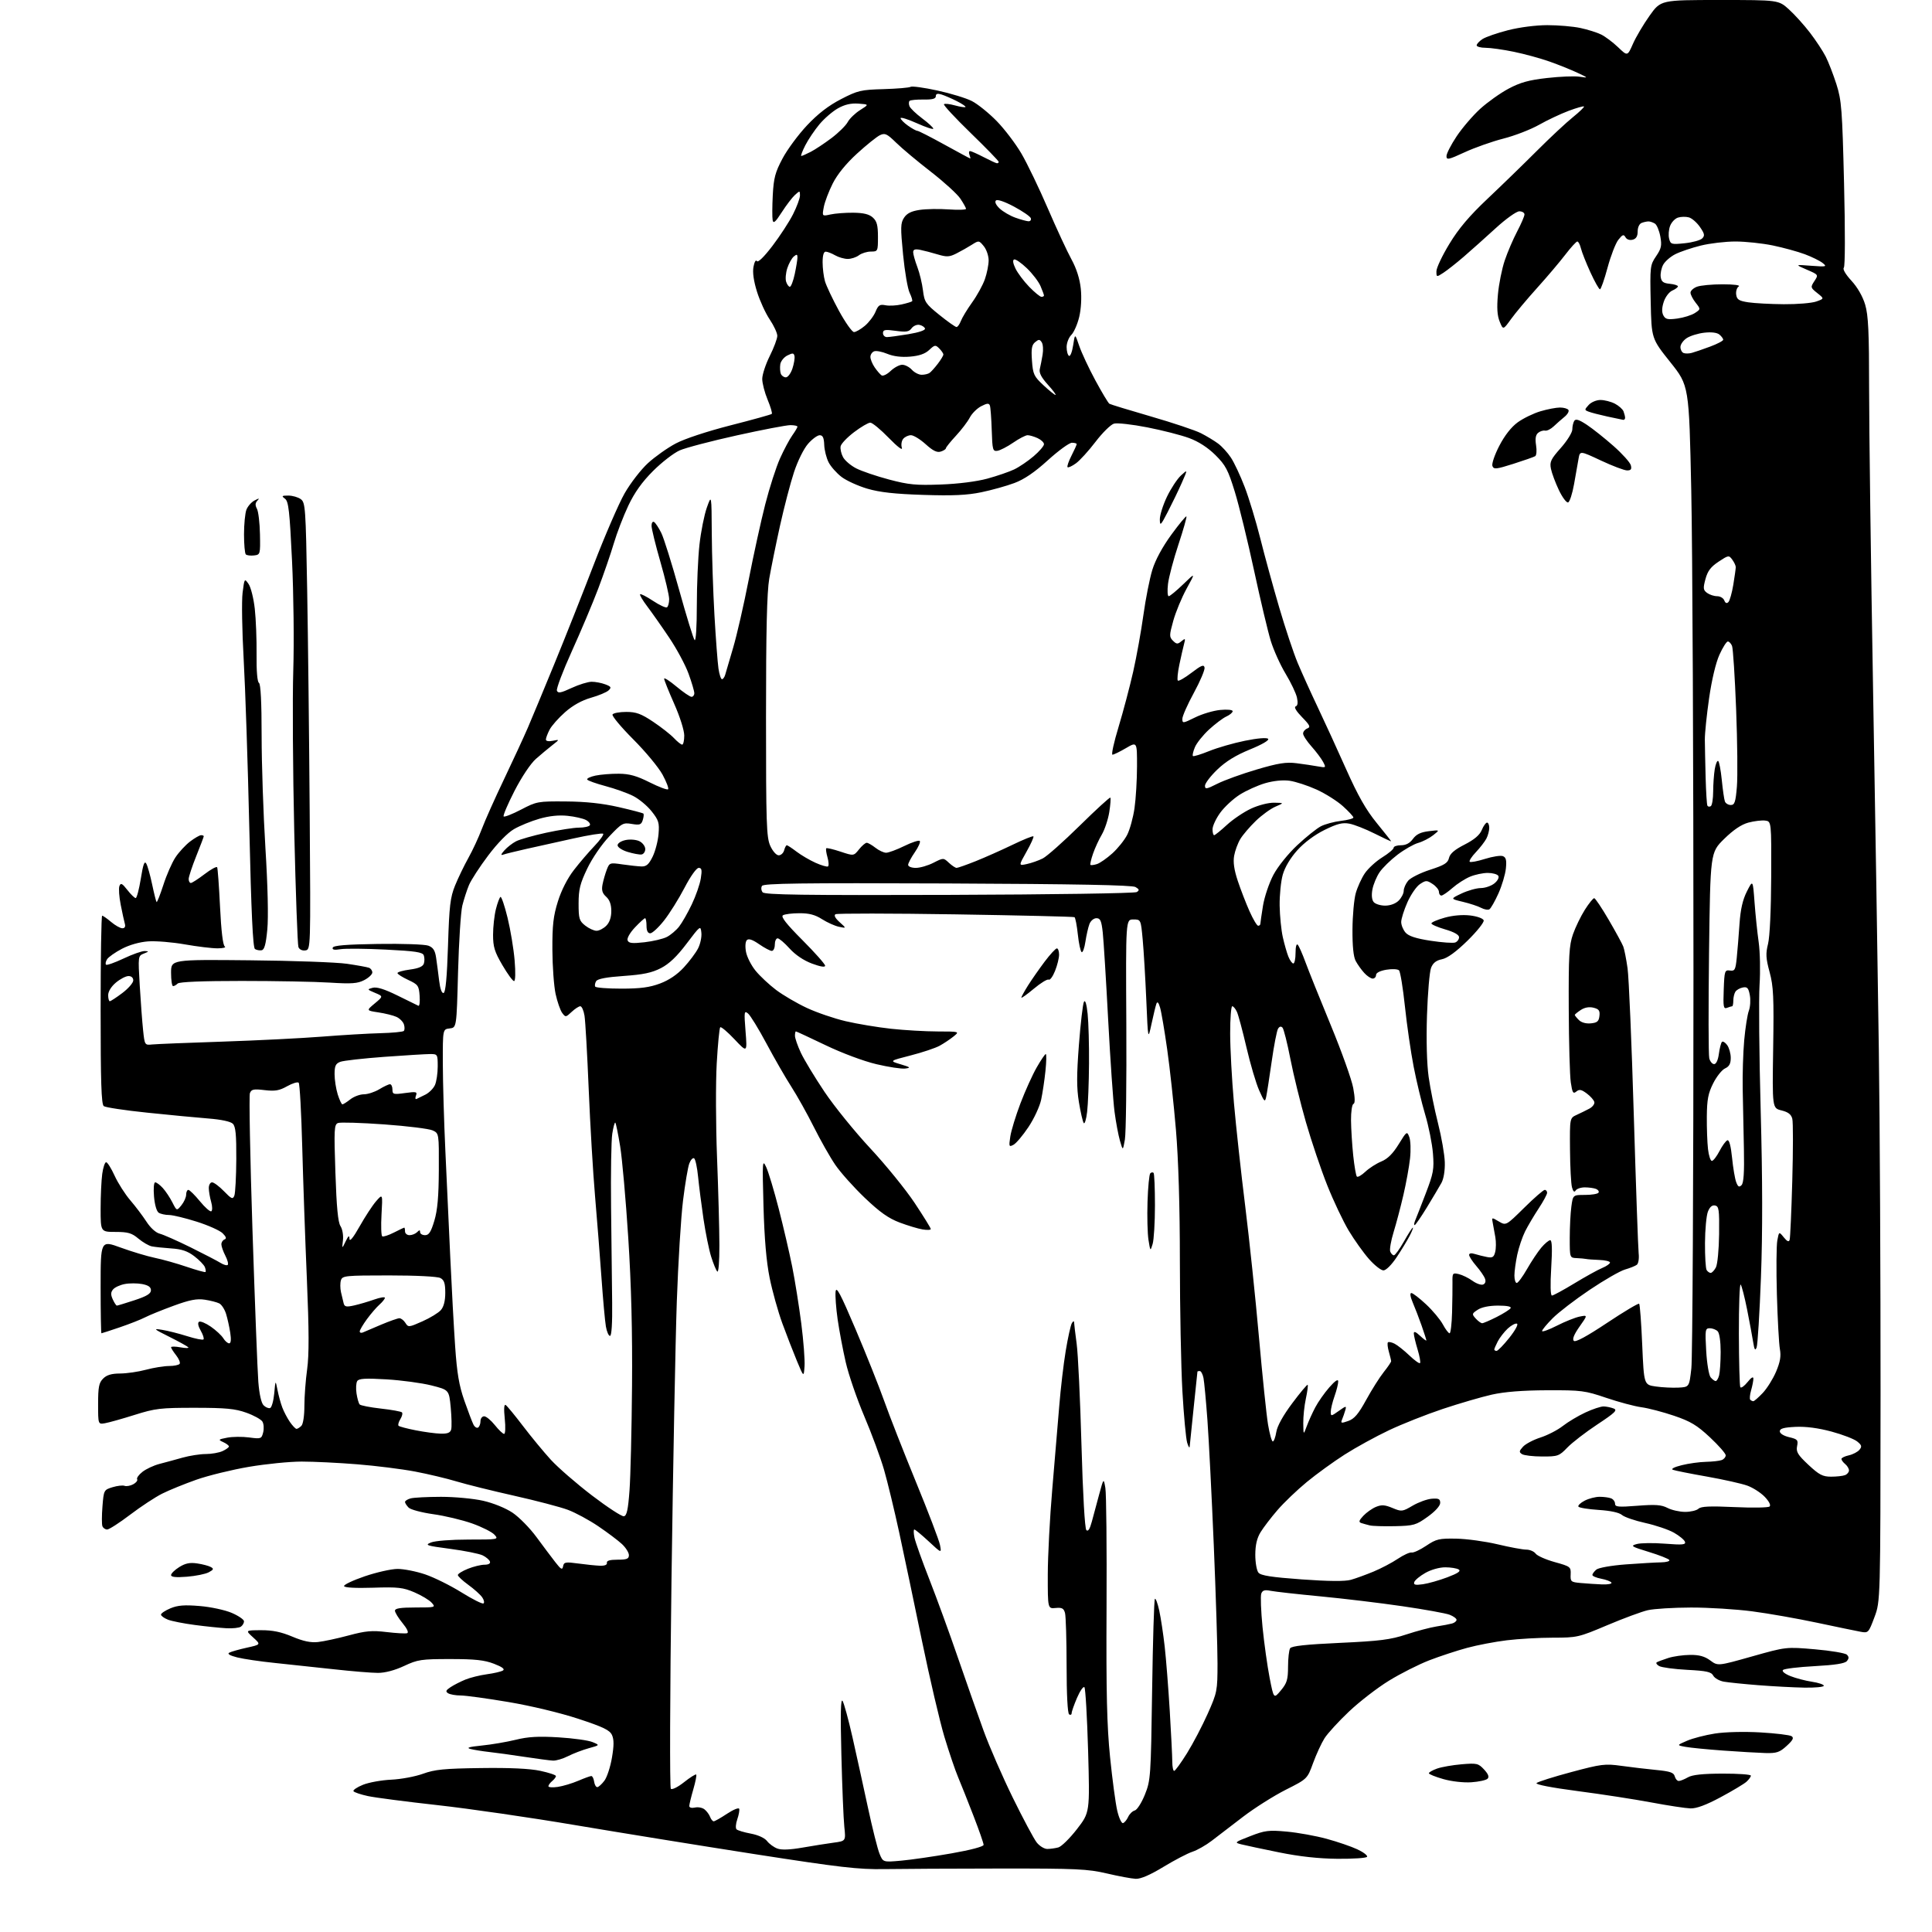 <?xml version="1.0" encoding="UTF-8" standalone="no"?>
<svg 
  version="1.1" 
  xmlns="http://www.w3.org/2000/svg" 
  xmlns:xlink="http://www.w3.org/1999/xlink" 
  xmlns:svg="http://www.w3.org/2000/svg"
  xmlns:rdf="http://www.w3.org/1999/02/22-rdf-syntax-ns#"
  xmlns:cc="http://creativecommons.org/ns#"
  xmlns:dc="http://purl.org/dc/elements/1.1/"
  viewBox="0 0 768 768"
  width="768"
  height="768"
>
<style>svg {background-color: white; }</style>"
<path stroke="none" fill="black" fill-rule="evenodd" d="M451.47,746.86C449.84,746.79 444.68,745.83 440.00,744.73C432.37,742.95 428.01,742.74 397.50,742.77C378.80,742.79 358.10,742.89 351.50,743.00C341.15,743.16 334.07,742.34 300.02,737.05C278.31,733.67 246.14,728.46 228.52,725.49C210.91,722.51 186.38,718.95 174.00,717.58C161.62,716.21 149.14,714.59 146.26,713.97C143.38,713.35 140.79,712.47 140.52,712.03C140.24,711.58 141.92,710.44 144.26,709.49C146.59,708.54 151.65,707.63 155.50,707.45C159.35,707.28 165.04,706.22 168.14,705.10C172.86,703.39 176.58,703.02 191.14,702.83C202.68,702.67 210.60,703.04 214.75,703.93C218.19,704.66 221.00,705.60 221.00,706.01C221.00,706.42 220.32,707.32 219.50,708.00C218.67,708.68 218.00,709.61 218.00,710.06C218.00,710.51 219.69,710.62 221.75,710.32C223.81,710.01 227.47,708.91 229.88,707.88C232.28,706.85 234.62,706.00 235.06,706.00C235.50,706.00 236.00,707.01 236.18,708.25C236.36,709.49 236.93,710.46 237.46,710.41C237.99,710.36 239.25,709.20 240.27,707.84C241.29,706.48 242.63,702.39 243.25,698.75C244.08,693.91 244.09,691.49 243.28,689.71C242.39,687.75 239.84,686.52 229.84,683.23C222.68,680.88 211.06,678.09 202.16,676.59C193.72,675.16 185.17,673.99 183.16,673.98C181.15,673.98 178.88,673.58 178.12,673.09C177.02,672.40 177.23,671.90 179.12,670.66C180.43,669.80 183.07,668.45 185.00,667.66C186.93,666.87 190.77,665.92 193.55,665.54C196.32,665.17 199.19,664.50 199.91,664.06C200.80,663.50 199.68,662.65 196.36,661.37C192.54,659.90 188.83,659.50 179.00,659.50C167.45,659.50 166.05,659.71 160.63,662.25C156.93,663.98 153.08,665.00 150.23,665.00C147.74,665.00 139.80,664.35 132.60,663.55C125.39,662.75 114.85,661.62 109.18,661.04C103.50,660.46 96.81,659.48 94.31,658.85C91.37,658.11 90.25,657.44 91.14,656.96C91.89,656.56 95.03,655.66 98.12,654.98C103.74,653.74 103.74,653.74 100.62,650.90C97.50,648.06 97.50,648.06 103.78,648.03C108.33,648.01 111.75,648.71 116.21,650.59C120.58,652.43 123.52,653.05 126.43,652.73C128.67,652.48 134.15,651.31 138.60,650.11C145.37,648.29 147.86,648.07 153.70,648.77C157.55,649.23 161.21,649.43 161.85,649.22C162.55,648.98 161.82,647.39 160.00,645.19C158.35,643.18 157.00,640.97 157.00,640.27C157.00,639.35 159.22,639.00 165.15,639.00C173.11,639.00 173.27,638.95 171.58,637.09C170.63,636.04 167.55,634.19 164.74,632.98C160.24,631.05 158.24,630.82 148.33,631.14C141.34,631.36 136.94,631.12 136.77,630.50C136.62,629.95 140.32,628.20 145.00,626.60C149.68,625.01 155.53,623.69 158.00,623.67C160.47,623.66 165.43,624.63 169.00,625.84C172.57,627.05 179.06,630.27 183.41,632.98C187.77,635.69 191.71,637.68 192.18,637.39C192.64,637.10 192.41,636.00 191.67,634.94C190.93,633.88 188.45,631.66 186.16,630.00C183.87,628.34 182.00,626.59 182.00,626.10C182.00,625.62 183.81,624.49 186.02,623.61C188.23,622.72 191.19,622.00 192.60,622.00C194.20,622.00 195.01,621.53 194.76,620.75C194.54,620.06 193.23,618.95 191.86,618.28C190.49,617.62 184.68,616.45 178.94,615.69C169.45,614.44 168.75,614.21 171.32,613.16C172.92,612.50 179.34,612.00 186.22,612.00C198.11,612.00 198.28,611.97 196.56,610.07C195.60,609.00 191.59,606.99 187.66,605.59C183.72,604.20 176.76,602.54 172.20,601.91C167.63,601.27 163.25,600.10 162.45,599.31C161.65,598.51 161.00,597.49 161.00,597.05C161.00,596.60 162.01,595.96 163.25,595.63C164.49,595.30 169.91,595.02 175.30,595.01C180.70,595.01 188.23,595.71 192.06,596.58C196.11,597.50 201.00,599.49 203.75,601.33C206.34,603.07 210.62,607.42 213.25,611.00C215.88,614.58 219.25,619.07 220.75,620.99C223.04,623.93 223.53,624.19 223.84,622.62C224.16,620.94 224.78,620.83 229.85,621.52C232.96,621.95 236.85,622.34 238.50,622.40C240.41,622.46 241.41,622.04 241.25,621.25C241.08,620.40 242.43,620.00 245.50,620.00C249.18,620.00 250.00,619.67 250.00,618.19C250.00,617.19 248.76,615.22 247.25,613.80C245.74,612.39 241.50,609.20 237.84,606.72C234.18,604.24 228.74,601.30 225.74,600.18C222.75,599.06 213.14,596.54 204.40,594.58C195.65,592.62 185.35,590.06 181.50,588.90C177.65,587.73 170.21,585.96 164.97,584.96C159.73,583.97 149.41,582.67 142.02,582.08C134.64,581.48 124.70,581.00 119.93,581.00C115.15,581.00 105.72,581.94 98.95,583.09C92.19,584.24 82.80,586.54 78.08,588.20C73.36,589.87 67.25,592.35 64.50,593.73C61.75,595.10 56.01,598.87 51.75,602.11C47.48,605.35 43.37,608.00 42.60,608.00C41.84,608.00 40.99,607.41 40.71,606.68C40.43,605.95 40.44,602.41 40.73,598.81C41.24,592.36 41.31,592.24 44.72,591.19C46.62,590.61 48.78,590.36 49.51,590.64C50.24,590.92 51.79,590.65 52.95,590.03C54.11,589.41 54.81,588.51 54.52,588.03C54.22,587.55 55.17,586.22 56.63,585.08C58.08,583.94 61.12,582.52 63.39,581.93C65.65,581.35 69.79,580.22 72.59,579.43C75.39,578.65 79.53,578.00 81.79,578.00C84.05,578.00 87.05,577.48 88.45,576.84C89.85,576.20 91.00,575.37 91.00,574.99C91.00,574.61 89.99,573.84 88.75,573.27C86.64,572.30 86.74,572.19 90.30,571.50C92.40,571.09 96.32,571.05 99.03,571.41C103.75,572.04 103.97,571.96 104.62,569.38C104.99,567.90 104.85,565.97 104.31,565.10C103.77,564.22 100.89,562.63 97.91,561.57C93.48,559.98 89.78,559.63 77.50,559.62C63.80,559.61 61.72,559.86 53.50,562.45C48.55,564.01 43.26,565.49 41.75,565.75C39.00,566.23 39.00,566.23 39.00,558.11C39.00,551.33 39.33,549.67 41.00,548.00C42.43,546.57 44.34,546.00 47.75,545.99C50.36,545.98 54.98,545.31 58.00,544.50C61.02,543.69 65.16,543.02 67.19,543.01C69.22,543.01 71.13,542.60 71.43,542.12C71.73,541.63 71.08,540.10 69.99,538.71C68.89,537.32 68.00,535.90 68.00,535.55C68.00,535.20 69.69,535.21 71.75,535.59C73.81,535.96 75.20,535.95 74.84,535.56C74.48,535.17 71.11,533.31 67.34,531.42C60.98,528.23 60.78,528.04 64.50,528.64C66.70,528.99 71.16,530.12 74.41,531.15C77.66,532.18 80.57,532.76 80.89,532.44C81.20,532.13 80.71,530.56 79.79,528.96C78.75,527.14 78.50,525.81 79.12,525.43C79.67,525.09 81.78,525.96 83.81,527.37C85.84,528.78 88.07,530.85 88.76,531.97C89.45,533.09 90.50,534.00 91.10,534.00C91.80,534.00 91.95,532.53 91.52,529.75C91.16,527.41 90.41,524.03 89.85,522.24C89.29,520.45 88.09,518.60 87.17,518.13C86.25,517.66 83.66,516.99 81.41,516.65C78.25,516.17 75.42,516.71 69.06,519.04C64.52,520.70 59.41,522.77 57.71,523.65C56.01,524.53 51.47,526.32 47.63,527.62C43.79,528.93 40.50,530.00 40.32,530.00C40.15,530.00 40.00,521.68 40.00,511.51C40.00,493.02 40.00,493.02 47.99,495.94C52.39,497.54 58.50,499.38 61.58,500.02C64.65,500.65 70.36,502.26 74.25,503.59C78.15,504.91 81.50,505.84 81.69,505.64C81.89,505.45 81.77,504.57 81.44,503.70C81.10,502.82 79.21,500.87 77.24,499.37C74.57,497.33 72.24,496.54 68.08,496.27C65.01,496.06 61.52,495.69 60.33,495.45C59.13,495.20 56.74,493.81 55.01,492.36C52.39,490.15 50.89,489.71 45.94,489.71C40.00,489.70 40.00,489.70 40.00,480.49C40.00,475.42 40.29,469.19 40.64,466.64C40.99,464.09 41.69,462.00 42.19,462.00C42.70,462.00 44.22,464.42 45.57,467.38C46.93,470.34 49.73,474.73 51.79,477.13C53.86,479.53 56.74,483.36 58.21,485.62C59.79,488.08 61.93,490.02 63.49,490.41C64.94,490.77 70.48,493.23 75.81,495.86C81.14,498.50 86.49,501.28 87.70,502.04C88.92,502.80 90.19,503.15 90.53,502.81C90.87,502.46 90.44,500.82 89.57,499.14C88.71,497.47 88.00,495.44 88.00,494.63C88.00,493.83 88.56,492.96 89.25,492.70C90.14,492.37 89.92,491.65 88.50,490.24C87.40,489.15 82.76,487.07 78.19,485.63C73.62,484.18 68.67,482.99 67.19,482.98C65.71,482.98 63.87,482.57 63.09,482.08C62.26,481.55 61.49,478.88 61.22,475.59C60.95,472.40 61.16,470.00 61.70,470.00C62.22,470.00 63.58,471.01 64.71,472.25C65.84,473.49 67.55,476.05 68.51,477.95C70.26,481.40 70.26,481.40 72.13,479.09C73.16,477.82 74.00,475.93 74.00,474.89C74.00,473.85 74.40,473.00 74.88,473.00C75.36,473.00 77.42,475.03 79.46,477.51C81.49,479.99 83.54,481.79 84.00,481.50C84.47,481.21 84.44,479.52 83.93,477.74C83.42,475.97 83.00,473.50 83.00,472.26C83.00,471.02 83.59,470.00 84.30,470.00C85.02,470.00 87.15,471.59 89.03,473.53C92.03,476.63 92.54,476.84 93.16,475.28C93.54,474.30 93.89,467.79 93.93,460.82C93.98,451.06 93.67,447.81 92.56,446.71C91.68,445.82 87.94,445.02 82.81,444.62C78.24,444.26 67.30,443.22 58.50,442.30C49.70,441.39 41.94,440.22 41.25,439.70C40.29,438.97 40.00,430.11 40.00,401.38C40.00,380.82 40.27,364.00 40.61,364.00C40.94,364.00 42.55,365.12 44.18,366.50C45.82,367.88 47.82,369.00 48.64,369.00C49.59,369.00 49.95,368.36 49.64,367.25C49.36,366.29 48.62,362.89 47.99,359.69C47.35,356.49 47.12,353.13 47.47,352.22C48.00,350.85 48.54,351.11 50.63,353.78C52.01,355.55 53.50,357.00 53.94,357.00C54.37,357.00 55.28,353.54 55.97,349.31C56.90,343.51 57.44,342.04 58.16,343.32C58.68,344.25 59.73,347.98 60.49,351.61C61.25,355.23 62.04,358.37 62.24,358.58C62.45,358.78 63.66,355.72 64.94,351.77C66.21,347.81 68.37,342.89 69.74,340.82C71.10,338.76 73.72,335.93 75.54,334.53C77.37,333.14 79.35,332.00 79.93,332.00C80.52,332.00 81.00,332.19 81.00,332.42C81.00,332.66 79.65,336.22 78.00,340.34C76.35,344.46 75.00,348.55 75.00,349.42C75.00,350.29 75.39,351.00 75.86,351.00C76.33,351.00 78.78,349.42 81.30,347.50C83.82,345.57 86.08,344.34 86.32,344.75C86.55,345.16 87.07,352.25 87.47,360.50C87.93,370.01 88.61,375.77 89.35,376.23C89.98,376.64 88.70,376.97 86.50,376.98C84.30,376.99 78.45,376.28 73.50,375.41C68.55,374.53 61.99,374.00 58.93,374.21C55.53,374.45 51.45,375.60 48.47,377.16C45.78,378.57 43.13,380.44 42.57,381.31C42.02,382.19 41.83,383.16 42.14,383.48C42.46,383.79 45.59,382.69 49.11,381.03C52.62,379.36 56.40,378.03 57.50,378.06C59.29,378.12 59.26,378.22 57.18,379.06C54.87,379.98 54.86,380.09 55.55,391.74C55.93,398.21 56.53,406.20 56.88,409.50C57.51,415.45 57.54,415.50 60.51,415.19C62.15,415.02 74.75,414.51 88.50,414.06C102.25,413.60 120.03,412.71 128.00,412.08C135.97,411.45 146.40,410.83 151.17,410.71C155.95,410.59 160.15,410.18 160.52,409.82C160.88,409.45 160.91,408.29 160.57,407.23C160.24,406.17 158.90,404.82 157.61,404.23C156.32,403.64 153.08,402.84 150.42,402.44C145.58,401.71 145.58,401.71 148.97,398.88C152.36,396.05 152.36,396.05 149.07,394.67C145.90,393.34 145.87,393.27 148.14,392.66C149.77,392.23 152.82,393.18 158.00,395.73C162.12,397.76 165.87,399.59 166.31,399.81C166.76,400.03 166.98,398.25 166.81,395.85C166.52,391.82 166.19,391.36 162.25,389.53C159.91,388.44 158.00,387.22 158.00,386.81C158.00,386.40 160.24,385.77 162.97,385.41C166.42,384.95 168.11,384.22 168.50,383.02C168.80,382.06 168.78,380.59 168.45,379.74C167.98,378.50 165.04,378.06 153.38,377.48C145.42,377.08 137.32,377.01 135.39,377.32C132.90,377.73 131.98,377.54 132.27,376.70C132.55,375.84 137.68,375.42 150.21,375.23C159.86,375.08 168.89,375.39 170.28,375.92C172.19,376.64 172.94,377.80 173.36,380.69C173.67,382.78 174.21,386.88 174.56,389.80C174.96,393.12 175.63,394.96 176.35,394.72C177.13,394.46 177.69,388.44 178.09,375.92C178.59,360.04 178.98,356.74 180.90,352.00C182.13,348.98 184.51,344.05 186.18,341.06C187.86,338.06 190.26,332.89 191.52,329.56C192.77,326.23 196.75,317.31 200.37,309.74C203.98,302.17 208.24,292.95 209.84,289.24C211.43,285.53 216.16,274.18 220.33,264.00C224.51,253.82 231.56,236.05 236.00,224.50C240.44,212.95 245.97,200.18 248.29,196.12C250.60,192.07 254.78,186.66 257.58,184.10C260.37,181.55 265.32,178.04 268.58,176.31C272.08,174.44 281.01,171.49 290.41,169.08C299.16,166.85 306.54,164.80 306.80,164.53C307.07,164.26 306.32,161.73 305.14,158.89C303.96,156.05 303.00,152.33 303.00,150.62C303.01,148.90 304.35,144.80 306.00,141.50C307.65,138.20 308.99,134.60 308.99,133.50C308.99,132.40 307.64,129.47 305.98,127.00C304.32,124.53 302.05,119.58 300.93,116.00C299.60,111.75 299.11,108.31 299.52,106.07C299.88,104.12 300.47,103.13 300.87,103.78C301.30,104.49 303.67,102.18 307.04,97.77C310.04,93.83 313.74,88.16 315.25,85.16C316.76,82.17 318.00,78.81 318.00,77.70C318.00,75.76 317.93,75.75 316.01,77.49C314.92,78.48 312.56,81.57 310.77,84.36C308.23,88.32 307.43,89.01 307.14,87.50C306.94,86.44 306.96,81.96 307.19,77.54C307.55,70.77 308.16,68.47 311.06,63.02C312.95,59.45 317.34,53.52 320.81,49.83C325.15,45.22 329.35,41.98 334.31,39.42C340.96,35.98 342.22,35.68 351.22,35.43C356.57,35.27 361.41,34.87 361.97,34.52C362.53,34.17 367.30,34.82 372.58,35.97C377.85,37.11 384.04,39.00 386.33,40.17C388.62,41.34 393.05,44.91 396.18,48.10C399.30,51.29 403.74,57.13 406.05,61.08C408.35,65.03 413.08,74.84 416.54,82.88C420.01,90.92 424.24,100.03 425.93,103.11C427.93,106.76 429.22,110.83 429.63,114.74C430.01,118.37 429.76,122.83 429.00,126.01C428.30,128.90 426.90,132.10 425.87,133.13C424.84,134.16 424.00,136.32 424.00,137.94C424.00,139.56 424.42,141.14 424.94,141.46C425.45,141.78 426.19,139.89 426.59,137.27C427.31,132.50 427.31,132.50 429.01,137.50C429.95,140.25 432.84,146.44 435.45,151.25C438.05,156.06 440.55,160.22 441.00,160.50C441.45,160.78 448.91,163.06 457.58,165.57C466.26,168.08 475.17,171.07 477.39,172.20C479.62,173.34 482.68,175.18 484.20,176.31C485.72,177.43 488.03,179.96 489.32,181.93C490.62,183.89 493.07,189.12 494.77,193.55C496.47,197.97 499.27,207.20 500.99,214.05C502.70,220.90 506.09,233.25 508.51,241.50C510.93,249.75 514.23,259.65 515.84,263.50C517.46,267.35 521.02,275.23 523.76,281.00C526.50,286.77 531.62,297.93 535.12,305.79C539.81,316.30 543.02,321.96 547.25,327.13C550.41,331.01 553.00,334.29 553.00,334.42C553.00,334.55 550.05,333.18 546.45,331.37C542.85,329.56 538.33,327.78 536.41,327.42C533.66,326.90 531.58,327.43 526.53,329.91C522.59,331.85 518.43,334.95 515.71,337.98C512.96,341.03 510.77,344.71 509.92,347.70C509.17,350.34 508.62,355.88 508.68,360.00C508.75,364.12 509.31,369.75 509.93,372.50C510.54,375.25 511.54,378.74 512.14,380.25C512.75,381.76 513.64,383.00 514.12,383.00C514.60,383.00 515.00,381.11 515.00,378.80C515.00,376.34 515.36,374.99 515.88,375.55C516.36,376.07 517.74,379.20 518.95,382.50C520.16,385.80 524.67,397.05 528.99,407.50C533.31,417.95 537.33,429.20 537.93,432.50C538.66,436.51 538.69,438.60 538.01,438.83C537.46,439.01 537.02,441.94 537.05,445.33C537.08,448.72 537.48,455.00 537.92,459.29C538.37,463.57 539.03,467.36 539.38,467.71C539.73,468.07 541.25,467.19 542.76,465.77C544.27,464.35 547.12,462.52 549.09,461.71C551.60,460.68 553.68,458.61 555.98,454.88C559.20,449.65 559.30,449.58 560.22,452.01C560.74,453.38 560.87,457.20 560.51,460.50C560.15,463.80 558.97,470.32 557.88,475.00C556.80,479.68 555.05,486.31 553.99,489.75C552.93,493.19 552.32,496.68 552.64,497.50C552.96,498.33 553.61,499.00 554.10,499.00C554.58,499.00 556.38,496.52 558.09,493.50C559.79,490.48 561.38,488.00 561.62,488.00C561.86,488.00 561.30,489.46 560.37,491.24C559.45,493.03 557.13,496.85 555.21,499.74C553.18,502.80 550.97,505.00 549.94,505.00C548.97,505.00 546.37,502.96 544.18,500.47C541.98,497.97 538.37,492.91 536.15,489.22C533.93,485.52 530.08,477.40 527.60,471.17C525.12,464.94 521.30,453.64 519.12,446.07C516.94,438.49 514.16,427.17 512.94,420.90C511.72,414.63 510.31,409.05 509.82,408.51C509.23,407.87 508.61,408.01 508.04,408.93C507.56,409.71 506.42,415.56 505.52,421.93C504.61,428.29 503.63,434.62 503.33,436.00C502.84,438.27 502.58,438.03 500.54,433.45C499.30,430.67 497.04,423.02 495.51,416.45C493.98,409.88 492.27,403.49 491.71,402.25C491.14,401.01 490.30,400.00 489.84,400.00C489.38,400.00 489.00,404.84 489.01,410.75C489.01,416.66 489.68,429.13 490.51,438.45C491.33,447.78 493.34,466.23 494.99,479.45C496.63,492.68 499.09,516.10 500.45,531.50C501.82,546.90 503.44,562.54 504.06,566.25C504.68,569.96 505.53,573.00 505.96,573.00C506.39,573.00 507.02,571.31 507.35,569.24C507.73,566.85 510.04,562.68 513.70,557.80C516.86,553.57 519.62,550.28 519.82,550.49C520.03,550.69 519.70,553.17 519.10,555.98C518.49,558.80 518.03,563.21 518.07,565.80C518.14,570.50 518.14,570.50 519.45,566.95C520.17,564.99 521.69,561.62 522.84,559.45C523.98,557.28 526.49,553.70 528.42,551.50C530.73,548.87 531.94,548.06 531.96,549.12C531.98,550.02 531.33,552.66 530.50,555.00C529.67,557.34 529.00,560.13 529.00,561.19C529.00,563.05 529.14,563.04 532.17,560.88C535.12,558.78 535.29,558.76 534.78,560.56C534.48,561.63 533.91,563.28 533.51,564.23C532.87,565.78 533.13,565.85 535.93,564.87C538.36,564.03 539.98,562.13 543.08,556.47C545.29,552.44 548.42,547.48 550.05,545.44C551.67,543.40 553.00,541.45 553.00,541.11C553.00,540.77 552.59,539.06 552.09,537.32C551.59,535.58 551.43,533.91 551.72,533.61C552.02,533.31 553.22,533.56 554.38,534.15C555.55,534.75 558.18,536.84 560.23,538.80C562.28,540.76 564.20,542.14 564.48,541.85C564.77,541.56 564.33,539.12 563.51,536.41C562.69,533.71 562.02,530.86 562.01,530.08C562.00,529.09 562.78,529.38 564.50,531.00C565.88,532.29 567.00,533.12 567.00,532.83C567.00,532.55 566.14,529.88 565.10,526.91C564.05,523.93 562.47,519.81 561.58,517.75C560.60,515.47 560.39,514.00 561.03,514.00C561.61,514.00 564.24,516.02 566.87,518.48C569.51,520.94 572.52,524.54 573.56,526.48C574.60,528.42 575.80,530.00 576.23,530.00C576.65,530.00 577.10,526.29 577.22,521.75C577.34,517.21 577.41,511.78 577.38,509.68C577.32,506.07 577.46,505.90 579.91,506.48C581.33,506.82 583.77,508.01 585.32,509.13C586.87,510.25 588.77,510.92 589.55,510.62C590.43,510.28 590.72,509.39 590.31,508.29C589.96,507.30 588.39,505.02 586.83,503.22C585.27,501.41 584.00,499.44 584.00,498.85C584.00,498.18 584.87,498.04 586.25,498.48C587.49,498.87 589.68,499.41 591.12,499.69C593.27,500.10 593.85,499.75 594.36,497.69C594.71,496.32 594.74,493.69 594.43,491.85C594.12,490.01 593.66,487.45 593.40,486.17C592.93,483.86 592.95,483.86 595.79,485.54C598.67,487.23 598.67,487.23 605.88,480.12C609.85,476.20 613.53,473.00 614.05,473.00C614.57,473.00 615.00,473.52 615.00,474.15C615.00,474.78 613.48,477.59 611.63,480.40C609.78,483.20 607.36,487.30 606.25,489.50C605.15,491.70 603.74,495.88 603.12,498.80C602.51,501.71 602.00,505.43 602.00,507.05C602.00,508.67 602.42,510.00 602.93,510.00C603.44,510.00 605.28,507.51 607.02,504.47C608.76,501.42 611.31,497.60 612.68,495.97C614.05,494.34 615.66,493.00 616.24,493.00C616.96,493.00 617.09,496.49 616.63,504.00C616.22,510.75 616.33,515.00 616.92,515.00C617.44,515.00 621.45,512.82 625.82,510.17C630.20,507.51 635.18,504.75 636.89,504.05C638.60,503.34 640.00,502.36 640.00,501.88C640.00,501.40 638.09,500.93 635.75,500.85C633.41,500.76 631.05,500.59 630.50,500.46C629.95,500.34 628.26,500.18 626.75,500.12C624.00,500.00 624.00,500.00 624.00,492.14C624.00,487.82 624.29,482.19 624.64,479.64C625.27,475.00 625.27,475.00 630.08,475.00C632.72,475.00 635.13,474.60 635.44,474.10C635.74,473.61 635.28,472.94 634.41,472.60C633.55,472.27 631.55,472.00 629.98,472.00C628.40,472.00 626.77,472.56 626.35,473.24C625.83,474.08 625.36,473.68 624.89,471.99C624.51,470.62 624.15,463.86 624.10,456.97C624.00,444.44 624.00,444.44 626.75,443.18C628.26,442.49 630.52,441.38 631.78,440.71C633.03,440.05 633.93,438.88 633.78,438.11C633.62,437.34 632.28,435.80 630.80,434.70C628.62,433.07 627.81,432.92 626.62,433.90C625.36,434.94 625.03,434.41 624.42,430.31C624.02,427.67 623.65,414.48 623.60,401.00C623.51,379.90 623.75,375.79 625.28,371.39C626.26,368.59 628.39,364.20 630.01,361.64C631.63,359.09 633.30,357.02 633.73,357.04C634.15,357.07 636.75,360.94 639.50,365.66C642.25,370.37 644.85,375.15 645.28,376.27C645.70,377.39 646.47,381.28 646.98,384.91C647.50,388.53 648.61,414.68 649.45,443.00C650.30,471.32 651.17,496.17 651.39,498.21C651.62,500.31 651.30,502.29 650.65,502.78C650.02,503.25 647.90,504.10 645.95,504.66C643.99,505.23 637.69,508.85 631.95,512.71C626.20,516.56 619.59,521.64 617.25,523.98C614.91,526.32 613.00,528.63 613.00,529.10C613.00,529.58 615.64,528.63 618.87,526.99C622.10,525.34 626.19,523.71 627.95,523.36C631.16,522.72 631.16,522.72 627.88,527.36C625.70,530.45 624.94,532.34 625.61,533.01C626.27,533.67 630.70,531.28 638.83,525.87C645.56,521.39 651.30,517.97 651.59,518.26C651.89,518.55 652.44,525.92 652.81,534.64C653.50,550.48 653.50,550.48 658.19,551.15C660.77,551.52 664.82,551.72 667.19,551.60C671.50,551.38 671.50,551.38 672.34,543.94C672.80,539.85 673.18,469.00 673.18,386.50C673.18,304.00 672.79,217.78 672.30,194.90C671.42,153.30 671.42,153.30 663.96,143.95C656.50,134.60 656.50,134.60 656.18,120.04C655.87,105.97 655.95,105.36 658.32,101.86C660.41,98.78 660.66,97.62 660.00,94.00C659.57,91.67 658.61,89.37 657.86,88.89C657.11,88.42 655.97,88.02 655.33,88.02C654.69,88.01 653.45,88.27 652.58,88.61C651.66,88.96 651.00,90.38 651.00,91.99C651.00,93.93 650.39,94.93 649.00,95.29C647.80,95.60 646.65,95.20 646.15,94.30C645.45,93.05 644.97,93.22 643.31,95.33C642.22,96.72 640.29,101.72 639.02,106.43C637.75,111.14 636.40,115.00 636.01,115.00C635.62,115.00 633.91,111.96 632.21,108.25C630.51,104.54 628.82,100.26 628.45,98.75C628.08,97.24 627.44,96.00 627.01,96.00C626.59,96.00 624.43,98.36 622.22,101.25C620.01,104.14 614.96,110.10 610.99,114.50C607.02,118.90 602.37,124.46 600.65,126.85C597.52,131.19 597.52,131.19 596.15,127.85C595.17,125.44 594.97,122.40 595.45,117.04C595.82,112.93 597.03,106.87 598.15,103.56C599.26,100.25 601.49,95.06 603.09,92.02C604.69,88.98 606.00,85.94 606.00,85.25C606.00,84.56 605.08,84.00 603.95,84.00C602.81,84.00 598.61,87.00 594.52,90.75C590.47,94.46 584.75,99.56 581.82,102.09C578.90,104.61 575.26,107.47 573.75,108.45C571.02,110.22 571.00,110.21 571.00,107.82C571.00,106.50 573.31,101.61 576.14,96.96C579.85,90.84 584.05,85.88 591.33,79.00C596.86,73.78 605.69,65.20 610.94,59.95C616.20,54.69 622.65,48.67 625.28,46.56C627.90,44.44 629.87,42.54 629.66,42.32C629.44,42.11 626.69,42.89 623.54,44.07C620.39,45.25 615.11,47.74 611.80,49.61C608.49,51.48 602.12,53.95 597.64,55.09C593.17,56.23 586.24,58.68 582.25,60.52C575.80,63.50 575.00,63.67 575.00,62.05C575.00,61.05 576.82,57.51 579.04,54.18C581.26,50.85 585.46,45.95 588.37,43.29C591.28,40.64 596.36,37.02 599.66,35.26C604.33,32.77 607.75,31.82 614.96,31.01C620.06,30.43 625.87,30.19 627.87,30.49C631.50,31.02 631.50,31.02 627.00,28.90C624.52,27.74 619.58,25.75 616.00,24.48C612.42,23.21 606.03,21.46 601.79,20.59C597.55,19.71 592.49,19.00 590.54,19.00C588.59,19.00 587.00,18.56 587.00,18.02C587.00,17.49 588.04,16.36 589.31,15.53C590.59,14.70 595.16,13.11 599.47,12.01C604.03,10.84 610.58,10.00 615.11,10.00C619.40,10.00 625.29,10.50 628.20,11.12C631.12,11.74 634.85,12.91 636.50,13.73C638.15,14.55 641.18,16.83 643.23,18.79C646.95,22.36 646.95,22.36 649.12,17.43C650.31,14.72 653.29,9.69 655.73,6.25C660.18,0.00 660.18,0.00 683.58,-0.00C706.99,-0.00 706.99,-0.00 711.10,3.71C713.36,5.75 717.12,9.91 719.46,12.96C721.80,16.01 724.63,20.30 725.75,22.50C726.86,24.70 728.78,29.65 730.01,33.50C732.04,39.87 732.32,43.41 733.04,73.00C733.51,91.92 733.47,105.88 732.95,106.42C732.42,106.97 733.64,109.06 735.96,111.58C738.37,114.19 740.46,117.83 741.43,121.09C742.69,125.34 743.00,131.89 743.00,154.72C743.00,170.31 743.70,223.67 744.56,273.29C745.42,322.90 746.46,387.57 746.86,417.00C747.27,446.43 747.57,507.85 747.55,553.50C747.50,636.50 747.50,636.50 745.12,642.86C742.79,649.08 742.67,649.21 739.62,648.65C737.90,648.34 730.13,646.72 722.34,645.07C714.54,643.41 702.93,641.36 696.53,640.53C690.13,639.69 679.18,639.01 672.20,639.02C665.21,639.04 657.48,639.51 655.02,640.08C652.56,640.65 645.29,643.34 638.87,646.06C627.53,650.86 626.91,651.00 617.32,651.00C611.89,651.00 603.63,651.47 598.97,652.04C594.31,652.61 587.20,653.96 583.17,655.06C579.13,656.15 572.38,658.37 568.16,660.00C563.94,661.63 556.71,665.28 552.10,668.12C547.48,670.96 540.34,676.48 536.22,680.39C532.09,684.30 527.72,689.08 526.51,691.00C525.29,692.93 523.25,697.35 521.98,700.82C519.68,707.14 519.68,707.14 511.09,711.47C506.37,713.86 498.76,718.66 494.19,722.15C489.63,725.64 484.00,729.95 481.69,731.73C479.39,733.50 475.93,735.47 474.00,736.10C472.07,736.73 466.89,739.44 462.47,742.12C457.17,745.34 453.43,746.95 451.47,746.86zM358.26,739.64C362.24,739.28 371.24,737.98 378.25,736.74C385.84,735.41 391.00,734.04 391.00,733.36C391.00,732.73 389.20,727.55 386.99,721.86C384.79,716.16 382.04,709.25 380.88,706.50C379.71,703.75 377.26,696.52 375.42,690.43C373.59,684.34 369.59,667.24 366.53,652.43C363.47,637.62 359.40,618.21 357.47,609.29C355.54,600.37 352.82,589.12 351.43,584.29C350.03,579.46 346.50,569.88 343.57,563.00C340.65,556.12 337.32,546.45 336.19,541.50C335.05,536.55 333.61,528.88 332.97,524.45C332.34,520.02 331.98,515.07 332.16,513.45C332.43,511.10 334.06,514.16 340.15,528.50C344.36,538.40 349.47,551.23 351.52,557.00C353.56,562.77 359.24,577.24 364.12,589.14C369.01,601.04 373.30,612.29 373.66,614.14C374.31,617.50 374.31,617.50 369.20,612.75C366.39,610.14 363.81,608.00 363.46,608.00C363.12,608.00 363.15,609.46 363.52,611.25C363.90,613.04 366.59,620.58 369.50,628.00C372.41,635.42 377.50,649.38 380.80,659.00C384.11,668.62 388.70,681.67 391.00,688.00C393.30,694.33 398.53,706.32 402.62,714.65C406.71,722.98 410.97,730.96 412.10,732.40C413.22,733.83 415.12,734.99 416.32,734.99C417.52,734.98 419.50,734.71 420.71,734.38C421.93,734.05 425.24,730.80 428.08,727.14C433.23,720.50 433.23,720.50 432.54,696.00C432.15,682.52 431.49,671.14 431.07,670.70C430.64,670.25 429.33,672.14 428.15,674.88C426.97,677.63 426.00,680.38 426.00,680.99C426.00,681.61 425.55,681.84 425.00,681.50C424.39,681.12 423.99,673.56 423.99,662.19C423.98,651.91 423.70,642.47 423.36,641.20C422.86,639.34 422.16,638.96 419.62,639.20C416.50,639.50 416.50,639.50 416.51,626.00C416.52,618.58 417.32,603.27 418.29,592.00C419.26,580.73 420.51,565.88 421.06,559.00C421.61,552.12 422.77,542.23 423.64,537.00C424.50,531.77 425.60,526.83 426.07,526.00C426.57,525.14 426.95,525.01 426.97,525.68C426.99,526.33 427.45,530.15 427.99,534.18C428.54,538.20 429.40,556.29 429.90,574.36C430.45,594.00 431.23,607.63 431.84,608.24C432.53,608.93 433.23,607.84 434.02,604.88C434.66,602.47 435.98,597.58 436.95,594.00C438.72,587.50 438.72,587.50 439.40,591.50C439.78,593.70 439.99,615.08 439.87,639.00C439.70,673.03 440.01,685.98 441.27,698.50C442.16,707.30 443.44,716.87 444.12,719.77C444.80,722.68 445.84,724.90 446.43,724.71C447.02,724.52 447.93,723.41 448.46,722.25C448.99,721.08 450.17,719.93 451.09,719.69C452.01,719.45 453.82,716.61 455.12,713.37C457.39,707.69 457.49,706.34 457.99,671.83C458.27,652.21 458.77,635.90 459.09,635.58C459.41,635.25 460.19,637.35 460.82,640.24C461.45,643.13 462.42,649.55 462.98,654.50C463.54,659.45 464.44,670.92 464.99,680.00C465.54,689.08 465.99,698.19 466.00,700.25C466.00,702.31 466.34,703.98 466.75,703.96C467.16,703.94 469.46,700.77 471.86,696.92C474.25,693.07 477.96,686.00 480.09,681.21C483.84,672.79 483.97,672.13 483.98,661.31C483.99,655.16 483.32,634.01 482.50,614.31C481.67,594.62 480.53,572.20 479.97,564.50C479.41,556.80 478.70,549.26 478.40,547.75C478.09,546.24 477.43,545.00 476.92,545.00C476.41,545.00 476.00,545.11 476.00,545.25C476.00,545.39 475.33,551.80 474.51,559.50C473.69,567.20 472.98,574.17 472.92,575.00C472.87,575.83 472.42,575.15 471.92,573.50C471.42,571.85 470.57,562.62 470.02,553.00C469.48,543.38 469.03,520.19 469.02,501.48C469.01,479.54 468.45,460.94 467.45,449.08C466.60,438.97 465.04,424.58 463.97,417.10C462.91,409.62 461.64,402.15 461.14,400.50C460.53,398.46 460.07,397.98 459.69,399.00C459.39,399.82 458.51,403.43 457.75,407.00C456.35,413.50 456.35,413.50 455.67,397.50C455.29,388.70 454.65,377.90 454.24,373.50C453.50,365.50 453.50,365.50 450.50,365.50C447.50,365.50 447.50,365.50 447.73,407.00C447.86,429.82 447.60,450.52 447.16,453.00C446.36,457.50 446.36,457.50 445.20,453.47C444.56,451.25 443.59,446.08 443.05,441.97C442.50,437.86 441.37,421.45 440.52,405.50C439.68,389.55 438.71,373.91 438.37,370.75C437.85,365.99 437.41,365.00 435.85,365.00C434.78,365.00 433.56,366.02 433.06,367.34C432.57,368.63 431.86,371.77 431.47,374.33C431.09,376.89 430.41,378.75 429.97,378.48C429.52,378.20 428.84,375.05 428.46,371.48C428.08,367.90 427.48,364.80 427.13,364.59C426.78,364.38 405.52,363.88 379.87,363.47C354.22,363.07 332.74,363.05 332.12,363.42C331.41,363.86 332.00,364.99 333.76,366.57C336.50,369.04 336.50,369.04 333.50,368.41C331.85,368.06 328.82,366.70 326.77,365.39C324.04,363.64 321.64,363.00 317.77,363.02C314.87,363.02 311.93,363.39 311.23,363.84C310.32,364.41 312.57,367.28 318.98,373.71C323.94,378.69 328.00,383.26 328.00,383.88C328.00,384.59 326.10,384.28 322.75,383.03C319.46,381.80 316.14,379.56 313.86,377.03C311.86,374.81 309.73,373.00 309.11,373.00C308.50,373.00 308.00,374.12 308.00,375.50C308.00,376.88 307.46,378.00 306.80,378.00C306.15,378.00 303.88,376.80 301.77,375.34C299.13,373.51 297.60,373.00 296.89,373.71C296.29,374.31 296.15,376.26 296.55,378.40C296.93,380.42 298.64,383.79 300.37,385.90C302.09,388.01 305.75,391.43 308.50,393.51C311.25,395.58 316.74,398.80 320.70,400.65C324.66,402.50 331.63,404.89 336.20,405.95C340.76,407.02 348.87,408.37 354.21,408.95C359.55,409.53 367.88,410.01 372.71,410.02C381.50,410.04 381.50,410.04 379.00,412.05C377.62,413.16 375.15,414.81 373.50,415.71C371.85,416.62 366.68,418.35 362.00,419.55C353.50,421.73 353.50,421.73 358.00,423.07C361.95,424.25 362.17,424.46 359.84,424.76C358.37,424.96 353.20,424.17 348.34,423.02C343.24,421.81 334.68,418.61 328.13,415.46C321.87,412.46 316.58,410.00 316.38,410.00C316.17,410.00 316.00,410.79 316.01,411.75C316.02,412.71 317.07,415.75 318.36,418.50C319.65,421.25 323.87,428.23 327.74,434.00C331.61,439.77 339.82,449.90 345.97,456.50C352.12,463.10 360.04,472.86 363.58,478.18C367.11,483.50 370.00,488.17 370.00,488.56C370.00,488.95 368.54,489.02 366.75,488.72C364.96,488.43 360.85,487.19 357.61,485.97C353.18,484.30 349.74,481.86 343.73,476.13C339.34,471.93 334.06,466.02 332.01,463.00C329.95,459.98 326.13,453.23 323.51,448.00C320.89,442.77 316.87,435.57 314.57,432.00C312.27,428.43 307.84,420.73 304.72,414.89C301.60,409.05 298.29,403.65 297.37,402.89C295.82,401.61 295.75,402.14 296.37,410.00C297.04,418.50 297.04,418.50 291.97,413.13C289.19,410.18 286.64,408.03 286.30,408.36C285.97,408.70 285.34,415.16 284.91,422.73C284.48,430.31 284.53,447.07 285.03,460.00C285.53,472.93 285.96,488.65 285.97,494.95C285.99,501.57 285.63,506.00 285.12,505.45C284.64,504.93 283.54,502.25 282.68,499.50C281.82,496.75 280.45,490.00 279.64,484.50C278.83,479.00 277.87,471.47 277.50,467.76C277.14,464.05 276.43,460.76 275.92,460.45C275.41,460.14 274.55,461.05 274.01,462.49C273.46,463.92 272.34,470.53 271.52,477.19C270.69,483.84 269.58,501.93 269.04,517.39C268.50,532.85 267.55,582.56 266.93,627.86C266.31,673.67 266.19,710.59 266.67,711.07C267.15,711.55 269.48,710.39 271.92,708.45C274.33,706.54 276.51,705.17 276.75,705.41C276.99,705.65 276.47,708.32 275.59,711.33C274.72,714.34 274.00,717.31 274.00,717.92C274.00,718.56 274.96,718.82 276.25,718.53C277.49,718.24 279.20,718.57 280.06,719.26C280.92,719.94 281.92,721.29 282.28,722.25C282.64,723.21 283.29,724.00 283.72,724.00C284.15,723.99 286.52,722.65 289.00,721.00C291.48,719.36 293.65,718.47 293.84,719.03C294.03,719.59 293.68,721.47 293.08,723.21C292.47,724.95 292.34,726.74 292.78,727.18C293.22,727.62 295.78,728.39 298.46,728.89C301.39,729.44 303.98,730.63 304.92,731.85C305.79,732.98 307.63,734.32 309.01,734.83C310.67,735.45 314.05,735.32 319.01,734.45C323.13,733.73 328.69,732.85 331.37,732.49C336.23,731.84 336.23,731.84 335.63,726.17C335.30,723.05 334.77,710.15 334.46,697.50C334.05,681.25 334.19,674.98 334.94,676.15C335.51,677.06 337.29,683.58 338.89,690.65C340.48,697.72 343.24,710.25 345.01,718.50C346.78,726.75 348.86,735.03 349.63,736.89C351.02,740.29 351.02,740.29 358.26,739.64zM531.69,738.90C524.16,738.83 516.58,738.00 508.50,736.36C501.90,735.02 495.15,733.59 493.50,733.17C490.59,732.44 490.69,732.35 497.00,729.89C502.84,727.62 504.32,727.44 511.50,728.09C515.90,728.49 523.04,729.78 527.37,730.96C531.70,732.14 537.21,734.03 539.61,735.16C542.02,736.29 543.74,737.62 543.43,738.11C543.13,738.60 537.85,738.95 531.69,738.90zM672.00,718.87C670.08,718.81 663.10,717.75 656.50,716.51C649.90,715.27 636.71,713.23 627.19,711.99C616.74,710.62 610.24,709.36 610.80,708.80C611.30,708.30 617.51,706.33 624.61,704.43C636.56,701.23 638.01,701.05 644.50,701.95C648.35,702.49 654.59,703.22 658.38,703.59C663.92,704.13 665.35,704.62 665.74,706.13C666.01,707.16 666.74,707.98 667.37,707.96C667.99,707.95 669.62,707.29 671.00,706.50C672.75,705.50 676.89,705.06 684.75,705.04C690.94,705.02 696.00,705.38 696.00,705.85C696.00,706.31 695.21,707.40 694.25,708.27C693.29,709.14 688.67,711.90 684.00,714.41C678.22,717.51 674.38,718.94 672.00,718.87zM584.89,708.48C581.79,708.69 577.06,708.16 573.75,707.22C570.59,706.32 568.00,705.28 568.00,704.89C568.00,704.51 569.46,703.68 571.25,703.04C573.04,702.40 577.42,701.64 581.00,701.33C587.07,700.82 587.66,700.95 589.94,703.40C591.63,705.23 592.05,706.35 591.33,707.07C590.75,707.65 587.86,708.28 584.89,708.48zM219.79,699.87C218.53,699.81 213.45,699.13 208.50,698.38C203.55,697.62 197.25,696.75 194.50,696.45C191.75,696.14 188.38,695.60 187.00,695.24C185.21,694.77 186.49,694.39 191.50,693.88C195.35,693.50 201.43,692.46 205.00,691.59C209.93,690.37 214.03,690.14 222.00,690.62C227.78,690.97 233.85,691.81 235.50,692.49C238.50,693.72 238.50,693.72 234.01,694.96C231.53,695.65 227.84,697.06 225.80,698.10C223.75,699.15 221.05,699.94 219.79,699.87zM701.73,696.86C698.86,696.78 691.33,696.34 685.00,695.88C678.67,695.42 671.92,694.76 670.00,694.40C666.50,693.76 666.50,693.76 670.62,691.98C672.88,691.00 677.87,689.71 681.71,689.11C685.78,688.48 693.32,688.29 699.78,688.66C705.88,689.01 711.46,689.69 712.18,690.16C713.19,690.82 712.72,691.74 710.23,694.02C707.42,696.59 706.25,696.98 701.73,696.86zM509.17,671.96C511.58,669.07 512.00,667.69 512.02,662.54C512.02,659.22 512.40,655.92 512.84,655.22C513.42,654.31 519.08,653.69 532.58,653.07C548.48,652.34 552.70,651.81 559.00,649.73C563.12,648.37 568.52,646.94 571.00,646.55C573.48,646.17 576.29,645.63 577.25,645.36C578.21,645.09 579.00,644.43 579.00,643.91C579.00,643.38 577.76,642.47 576.25,641.89C574.74,641.31 566.30,639.78 557.50,638.50C548.70,637.21 534.02,635.45 524.87,634.58C515.73,633.71 506.85,632.72 505.14,632.38C502.76,631.90 501.88,632.15 501.38,633.46C501.02,634.40 501.25,640.41 501.88,646.83C502.52,653.25 503.79,662.29 504.69,666.93C506.34,675.35 506.34,675.35 509.17,671.96zM717.25,670.86C712.99,670.78 704.77,670.35 699.00,669.89C693.23,669.44 687.04,668.80 685.26,668.49C683.48,668.17 681.59,667.10 681.05,666.10C680.25,664.60 678.43,664.19 670.72,663.79C665.57,663.52 660.54,662.84 659.55,662.29C658.56,661.73 658.14,661.05 658.62,660.77C659.10,660.49 661.16,659.73 663.19,659.07C665.21,658.42 669.11,657.87 671.85,657.85C675.47,657.82 677.64,658.42 679.85,660.05C682.88,662.29 682.88,662.29 696.45,658.46C710.01,654.63 710.01,654.63 721.52,655.63C727.84,656.17 733.54,657.14 734.17,657.77C735.03,658.63 735.03,659.26 734.16,660.30C733.36,661.27 729.45,661.88 721.33,662.32C714.91,662.66 709.25,663.35 708.76,663.84C708.24,664.36 709.46,665.37 711.72,666.27C713.84,667.12 717.70,668.13 720.29,668.52C722.88,668.91 725.00,669.63 725.00,670.11C725.00,670.60 721.51,670.94 717.25,670.86zM95.75,646.63C95.06,647.11 92.47,647.39 90.00,647.25C87.53,647.12 81.90,646.54 77.50,645.96C73.10,645.39 68.26,644.43 66.75,643.84C65.24,643.24 64.00,642.34 64.00,641.83C64.00,641.32 65.69,640.19 67.75,639.33C70.64,638.12 73.32,637.91 79.40,638.42C83.79,638.78 89.45,640.00 92.15,641.16C94.82,642.31 97.00,643.81 97.00,644.50C97.00,645.19 96.44,646.15 95.75,646.63zM565.62,629.76C567.75,629.46 572.14,628.21 575.37,626.99C579.55,625.41 580.85,624.52 579.87,623.90C579.12,623.42 576.70,623.03 574.50,623.03C572.20,623.03 568.83,623.98 566.58,625.27C564.42,626.49 562.45,628.13 562.19,628.90C561.83,630.00 562.58,630.18 565.62,629.76zM636.81,629.83C639.18,629.92 640.87,629.60 640.57,629.11C640.27,628.63 638.44,627.93 636.51,627.57C634.58,627.21 633.00,626.53 633.00,626.08C633.00,625.62 633.71,624.66 634.57,623.94C635.47,623.20 640.51,622.31 646.32,621.87C651.92,621.46 658.21,621.09 660.31,621.06C662.40,621.03 663.87,620.61 663.58,620.12C663.28,619.64 659.60,618.19 655.41,616.91C648.40,614.76 648.02,614.50 650.64,613.78C652.21,613.34 657.27,613.28 661.88,613.64C668.82,614.18 670.19,614.06 669.81,612.90C669.55,612.13 667.58,610.50 665.42,609.27C663.27,608.05 658.12,606.31 654.00,605.40C649.88,604.49 645.72,603.06 644.76,602.23C643.66,601.27 640.20,600.52 635.48,600.22C631.34,599.95 627.72,599.36 627.44,598.91C627.16,598.46 628.28,597.39 629.92,596.54C631.56,595.69 634.24,595.00 635.87,595.00C637.50,595.00 639.55,595.27 640.42,595.61C641.29,595.94 642.00,596.90 642.00,597.74C642.00,599.04 643.29,599.16 650.92,598.56C658.07,598.00 660.43,598.17 662.87,599.43C664.54,600.29 667.69,601.00 669.88,601.00C672.07,601.00 674.45,600.43 675.18,599.74C676.17,598.80 679.73,598.64 689.50,599.09C696.65,599.43 702.92,599.32 703.44,598.86C704.01,598.35 703.24,596.82 701.52,595.02C699.95,593.38 696.82,591.37 694.58,590.56C692.34,589.75 685.10,588.13 678.50,586.96C671.90,585.80 665.83,584.59 665.00,584.27C664.12,583.92 665.55,583.17 668.50,582.44C671.25,581.75 675.60,581.15 678.17,581.10C680.74,581.04 683.55,580.73 684.42,580.39C685.29,580.06 686.00,579.21 686.00,578.51C686.00,577.80 683.18,574.59 679.73,571.36C674.57,566.54 672.04,565.02 665.48,562.79C661.09,561.30 655.25,559.77 652.50,559.40C649.75,559.03 643.45,557.34 638.50,555.66C630.05,552.79 628.62,552.60 615.00,552.65C605.22,552.69 598.06,553.26 593.00,554.39C588.88,555.32 580.12,557.88 573.54,560.07C566.96,562.27 557.31,566.09 552.09,568.57C546.88,571.04 538.98,575.37 534.55,578.20C530.12,581.03 523.35,585.93 519.50,589.10C515.65,592.27 510.40,597.29 507.84,600.26C505.27,603.23 502.24,607.20 501.09,609.08C499.64,611.46 499.01,614.19 499.00,618.06C499.00,621.12 499.56,624.31 500.25,625.15C501.20,626.31 505.37,626.96 517.50,627.84C528.24,628.61 534.65,628.66 537.00,628.00C538.92,627.46 542.98,625.98 546.00,624.73C549.02,623.47 553.37,621.19 555.65,619.65C557.93,618.12 560.41,616.99 561.15,617.15C561.89,617.31 564.49,616.10 566.93,614.47C570.94,611.78 572.08,611.51 578.93,611.64C583.09,611.72 590.47,612.74 595.33,613.89C600.18,615.05 605.31,616.00 606.72,616.00C608.13,616.00 609.80,616.71 610.44,617.59C611.08,618.46 614.50,619.98 618.05,620.96C624.26,622.68 624.49,622.86 624.36,625.82C624.22,628.73 624.45,628.92 628.36,629.27C630.64,629.48 634.44,629.73 636.81,629.83zM74.32,626.77C69.93,627.12 68.00,626.92 68.00,626.12C68.00,625.49 69.46,624.06 71.25,622.94C73.69,621.42 75.48,621.05 78.40,621.49C80.55,621.81 82.99,622.45 83.81,622.92C85.06,623.61 84.92,623.97 82.98,625.01C81.70,625.70 77.80,626.49 74.32,626.77zM554.53,606.68C550.12,606.78 545.60,606.64 544.50,606.37C543.40,606.10 541.87,605.67 541.10,605.42C540.02,605.05 540.21,604.40 541.95,602.55C543.19,601.24 545.44,599.64 546.97,599.01C549.18,598.10 550.50,598.18 553.52,599.44C557.15,600.96 557.45,600.93 561.54,598.53C563.88,597.16 567.30,595.91 569.15,595.77C571.89,595.55 572.50,595.85 572.50,597.43C572.50,598.60 570.54,600.77 567.53,602.93C562.91,606.25 562.01,606.51 554.53,606.68zM248.00,602.74C249.15,602.54 249.67,600.18 250.24,592.49C250.65,587.00 251.10,568.33 251.24,551.00C251.42,529.32 250.95,510.93 249.74,492.00C248.77,476.88 247.32,460.50 246.51,455.61C245.71,450.72 244.85,446.51 244.60,446.27C244.35,446.02 243.81,448.00 243.39,450.66C242.97,453.32 242.76,466.52 242.91,480.00C243.06,493.48 243.26,510.46 243.34,517.75C243.44,525.99 243.12,531.01 242.50,531.04C241.95,531.07 241.21,529.38 240.85,527.29C240.49,525.21 239.70,516.52 239.10,508.00C238.50,499.48 237.34,484.85 236.54,475.50C235.73,466.15 234.60,447.02 234.02,433.00C233.44,418.98 232.69,405.81 232.35,403.75C232.02,401.69 231.26,400.00 230.68,400.00C230.10,400.00 228.55,401.01 227.23,402.25C224.91,404.43 224.80,404.44 223.46,402.62C222.71,401.58 221.54,398.21 220.86,395.12C220.19,392.03 219.61,384.10 219.58,377.50C219.54,367.77 219.95,364.15 221.77,358.34C223.16,353.89 225.57,349.15 228.14,345.84C230.41,342.90 234.10,338.60 236.33,336.27C238.55,333.94 240.10,331.77 239.76,331.43C239.42,331.09 234.05,331.94 227.82,333.33C221.60,334.71 213.12,336.59 209.00,337.51C204.88,338.44 200.82,339.44 200.00,339.74C198.97,340.12 199.12,339.59 200.50,338.04C201.60,336.81 203.68,335.18 205.13,334.43C206.58,333.68 211.96,332.15 217.09,331.03C222.21,329.92 228.09,329.00 230.14,329.00C232.20,329.00 234.15,328.57 234.47,328.05C234.79,327.53 234.10,326.59 232.94,325.97C231.78,325.35 228.47,324.59 225.59,324.30C222.16,323.94 218.31,324.34 214.43,325.46C211.17,326.39 206.62,328.25 204.33,329.58C201.80,331.04 197.74,335.19 194.05,340.10C190.69,344.55 187.26,349.84 186.42,351.84C185.59,353.84 184.40,357.51 183.78,359.99C183.17,362.47 182.41,374.40 182.08,386.50C181.50,408.50 181.50,408.50 178.75,408.82C176.00,409.13 176.00,409.13 176.03,422.82C176.05,430.34 176.50,445.95 177.04,457.50C177.57,469.05 178.45,488.18 179.00,500.00C179.54,511.82 180.41,527.69 180.93,535.26C181.66,545.89 182.49,550.77 184.58,556.76C186.07,561.02 187.70,565.30 188.20,566.28C188.69,567.26 189.53,567.79 190.05,567.47C190.57,567.15 191.00,566.01 191.00,564.94C191.00,563.87 191.66,563.00 192.46,563.00C193.26,563.00 195.17,564.57 196.71,566.50C198.24,568.42 199.90,570.00 200.39,570.00C200.89,570.00 201.00,567.30 200.65,563.95C200.24,560.05 200.37,558.11 201.01,558.51C201.55,558.84 204.66,562.61 207.90,566.87C211.15,571.14 216.13,577.17 218.97,580.28C221.81,583.38 229.17,589.77 235.32,594.47C241.47,599.16 247.18,602.89 248.00,602.74zM727.88,587.00C730.05,587.00 732.55,586.73 733.42,586.39C734.29,586.06 735.00,585.21 735.00,584.52C735.00,583.82 734.33,582.68 733.50,582.00C732.67,581.32 732.00,580.40 732.00,579.96C732.00,579.52 733.32,578.87 734.93,578.52C736.54,578.16 738.44,577.17 739.15,576.32C740.23,575.02 740.08,574.48 738.25,573.00C737.05,572.03 732.46,570.26 728.04,569.07C722.76,567.65 717.87,567.01 713.75,567.20C709.07,567.43 707.50,567.87 707.50,568.96C707.50,569.83 709.02,570.78 711.21,571.30C714.56,572.09 714.86,572.44 714.37,574.88C713.92,577.14 714.64,578.32 718.87,582.29C723.13,586.26 724.53,587.00 727.88,587.00zM613.05,578.98C609.45,578.98 605.84,578.55 605.04,578.05C603.79,577.25 603.84,576.83 605.41,575.10C606.41,573.99 609.54,572.34 612.37,571.43C615.19,570.52 619.19,568.46 621.25,566.84C623.31,565.23 627.36,562.81 630.25,561.47C633.14,560.12 636.40,559.05 637.50,559.08C638.60,559.11 640.38,559.48 641.45,559.90C643.09,560.54 642.04,561.56 634.95,566.25C630.30,569.32 624.95,573.45 623.05,575.42C619.78,578.82 619.27,579.00 613.05,578.98zM175.18,569.90C177.89,569.97 178.99,569.54 179.35,568.25C179.61,567.29 179.53,563.35 179.17,559.50C178.50,552.50 178.50,552.50 171.50,550.73C167.65,549.76 159.62,548.68 153.66,548.32C145.20,547.82 142.63,547.98 142.00,549.01C141.55,549.73 141.42,551.94 141.72,553.91C142.02,555.89 142.58,557.85 142.96,558.28C143.34,558.71 147.14,559.45 151.39,559.93C155.65,560.40 159.42,561.09 159.78,561.44C160.13,561.80 159.85,563.01 159.14,564.14C158.44,565.27 158.12,566.45 158.44,566.77C158.75,567.08 161.82,567.90 165.25,568.57C168.69,569.25 173.16,569.85 175.18,569.90zM117.87,568.00C118.27,568.00 119.14,567.46 119.80,566.80C120.50,566.10 121.00,562.77 121.00,558.87C121.00,555.17 121.49,548.62 122.09,544.32C122.88,538.60 122.86,528.98 121.99,508.50C121.33,493.10 120.50,469.40 120.14,455.83C119.78,442.25 119.15,430.81 118.73,430.40C118.32,429.98 116.26,430.61 114.15,431.79C111.05,433.54 109.35,433.83 105.18,433.34C100.80,432.82 99.94,432.99 99.34,434.55C98.96,435.55 99.42,460.02 100.36,488.93C101.31,517.84 102.35,545.02 102.69,549.33C103.07,554.16 103.86,557.72 104.77,558.62C105.57,559.43 106.74,559.92 107.37,559.72C107.99,559.51 108.73,556.90 109.01,553.92C109.51,548.50 109.51,548.50 110.30,552.50C110.73,554.70 111.59,557.85 112.22,559.50C112.84,561.15 114.20,563.74 115.24,565.25C116.28,566.76 117.47,568.00 117.87,568.00zM696.97,557.00C697.32,557.00 699.00,555.54 700.70,553.75C702.40,551.96 704.79,548.15 706.01,545.28C707.66,541.37 708.05,539.09 707.53,536.28C707.16,534.20 706.62,524.45 706.34,514.60C706.06,504.76 706.14,495.08 706.51,493.10C707.18,489.51 707.18,489.51 709.08,491.86C710.44,493.53 711.11,493.81 711.41,492.85C711.65,492.11 712.12,481.52 712.46,469.33C712.80,457.14 712.81,446.07 712.47,444.74C712.03,442.98 710.85,442.07 708.18,441.41C704.50,440.50 704.50,440.50 704.86,416.76C705.18,396.34 704.98,392.11 703.45,386.44C701.95,380.91 701.85,379.09 702.83,375.17C703.52,372.39 704.03,361.59 704.08,348.50C704.16,326.50 704.16,326.50 701.66,326.19C700.28,326.02 697.28,326.39 694.99,327.00C692.20,327.76 689.04,329.89 685.35,333.51C679.88,338.91 679.88,338.91 679.37,378.63C679.10,400.48 679.13,419.40 679.46,420.68C679.78,421.96 680.65,423.00 681.39,423.00C682.21,423.00 682.95,421.41 683.28,418.92C683.59,416.67 684.13,414.54 684.50,414.17C684.86,413.80 685.80,414.38 686.58,415.44C687.36,416.51 688.00,418.80 688.00,420.53C688.00,422.83 687.39,423.96 685.74,424.71C684.50,425.27 682.38,427.93 681.03,430.62C679.03,434.58 678.55,437.07 678.49,443.80C678.45,448.37 678.66,454.22 678.96,456.80C679.26,459.39 679.95,461.49 680.50,461.48C681.05,461.47 682.41,459.71 683.53,457.56C684.64,455.41 686.06,453.48 686.67,453.28C687.38,453.04 688.05,455.55 688.52,460.20C688.92,464.22 689.66,468.59 690.16,469.91C690.88,471.81 691.34,472.06 692.29,471.11C693.14,470.25 693.42,466.02 693.23,456.70C693.08,449.44 692.87,438.77 692.75,433.00C692.64,427.23 692.91,418.45 693.35,413.50C693.80,408.55 694.63,403.27 695.20,401.77C695.76,400.26 695.94,397.48 695.58,395.58C695.05,392.73 694.56,392.20 692.79,392.54C691.61,392.77 690.28,393.53 689.84,394.23C689.39,394.93 689.02,396.51 689.02,397.75C689.01,398.99 688.81,400.00 688.58,400.00C688.35,400.00 687.43,400.28 686.54,400.62C685.11,401.17 684.95,400.30 685.21,393.37C685.48,385.94 685.62,385.52 687.67,385.80C689.61,386.07 689.90,385.53 690.38,380.80C690.68,377.88 691.17,371.80 691.48,367.28C691.88,361.45 692.74,357.68 694.42,354.36C696.79,349.68 696.79,349.68 697.45,358.59C697.81,363.49 698.55,370.65 699.10,374.50C699.65,378.35 699.81,386.00 699.45,391.50C699.10,397.00 699.30,419.50 699.90,441.50C700.64,468.74 700.68,489.84 700.01,507.63C699.47,522.01 698.69,534.61 698.28,535.63C697.71,537.07 697.40,536.58 696.91,533.50C696.56,531.30 695.47,525.45 694.49,520.50C693.50,515.55 692.36,511.11 691.94,510.64C691.53,510.17 691.21,518.95 691.23,530.14C691.26,541.34 691.52,550.91 691.80,551.42C692.09,551.92 693.37,551.02 694.66,549.42C696.12,547.59 696.99,547.06 697.00,548.01C697.00,548.84 696.59,550.94 696.09,552.68C695.59,554.42 695.44,556.11 695.76,556.42C696.07,556.74 696.62,557.00 696.97,557.00zM682.01,549.00C682.42,549.00 683.04,547.99 683.37,546.75C683.70,545.51 683.98,541.33 683.99,537.45C683.99,533.28 683.51,529.91 682.80,529.20C682.14,528.54 680.73,528.00 679.66,528.00C677.85,528.00 677.76,528.59 678.24,537.00C678.52,541.96 679.31,546.67 680.00,547.50C680.68,548.32 681.59,549.00 682.01,549.00zM319.82,543.09C319.50,547.50 319.50,547.50 316.79,541.00C315.30,537.42 312.68,530.67 310.97,526.00C309.27,521.33 307.01,513.23 305.95,508.00C304.64,501.53 303.86,492.43 303.50,479.50C303.01,461.44 303.06,460.67 304.60,464.00C305.49,465.93 307.72,473.35 309.56,480.50C311.40,487.65 313.81,498.00 314.91,503.50C316.01,509.00 317.63,519.17 318.52,526.09C319.41,533.02 319.99,540.67 319.82,543.09zM594.91,537.00C595.42,537.00 597.70,534.65 599.99,531.78C602.38,528.77 603.66,526.39 603.00,526.17C602.37,525.96 600.72,526.85 599.33,528.14C597.95,529.44 596.18,531.72 595.40,533.20C594.63,534.69 594.00,536.15 594.00,536.45C594.00,536.75 594.41,537.00 594.91,537.00zM144.25,529.67C144.94,529.36 148.20,527.98 151.50,526.58C154.80,525.19 158.06,524.04 158.74,524.02C159.42,524.01 160.51,524.84 161.15,525.87C162.28,527.68 162.51,527.66 167.91,525.26C170.98,523.90 174.29,521.88 175.25,520.78C176.40,519.46 177.00,517.12 177.00,513.92C177.00,510.15 176.57,508.84 175.07,508.04C173.93,507.43 165.47,507.00 154.63,507.00C137.29,507.00 136.10,507.12 135.53,508.91C135.19,509.97 135.20,512.11 135.55,513.66C135.90,515.22 136.38,517.24 136.62,518.14C136.98,519.48 137.73,519.62 140.78,518.93C142.83,518.47 146.41,517.42 148.75,516.59C151.09,515.77 153.00,515.45 153.00,515.89C153.00,516.33 152.03,517.55 150.85,518.60C149.67,519.64 147.42,522.26 145.85,524.40C144.28,526.55 143.00,528.73 143.00,529.26C143.00,529.78 143.56,529.97 144.25,529.67zM589.19,526.00C589.67,526.00 592.27,524.88 594.96,523.52C597.66,522.15 600.14,520.58 600.49,520.02C600.89,519.37 599.07,519.00 595.52,519.00C592.03,519.00 588.99,519.61 587.43,520.64C585.07,522.18 585.03,522.37 586.62,524.14C587.55,525.16 588.71,526.00 589.19,526.00zM46.46,519.00C46.73,519.00 49.89,518.04 53.48,516.86C58.32,515.27 60.00,514.25 60.00,512.90C60.00,511.62 58.97,510.90 56.50,510.43C54.58,510.07 51.47,510.06 49.60,510.42C47.73,510.77 45.64,511.73 44.95,512.56C44.00,513.70 43.97,514.65 44.83,516.53C45.45,517.89 46.18,519.00 46.46,519.00zM680.02,506.00C680.52,506.00 681.45,505.03 682.08,503.85C682.73,502.64 683.29,496.80 683.37,490.62C683.48,480.83 683.30,479.51 681.75,479.20C680.59,478.97 679.64,479.80 678.91,481.68C678.31,483.23 677.79,488.82 677.76,494.11C677.73,499.39 678.02,504.23 678.41,504.86C678.80,505.49 679.53,506.00 680.02,506.00zM458.19,494.50C457.28,497.48 457.27,497.47 456.54,492.88C456.14,490.33 455.97,483.51 456.16,477.71C456.34,471.91 456.84,466.83 457.25,466.41C457.66,466.00 458.25,465.92 458.56,466.23C458.87,466.53 459.11,472.35 459.11,479.14C459.11,485.94 458.69,492.85 458.19,494.50zM137.38,493.50C138.55,491.10 138.86,490.90 138.93,492.50C138.99,493.76 140.49,491.89 142.96,487.50C145.13,483.65 148.07,479.15 149.51,477.50C152.13,474.50 152.13,474.50 151.66,482.75C151.40,487.29 151.53,491.21 151.95,491.47C152.36,491.72 154.44,491.05 156.56,489.97C158.69,488.89 160.55,488.00 160.71,488.00C160.87,488.00 161.00,488.68 161.00,489.50C161.00,490.32 161.81,491.00 162.80,491.00C163.79,491.00 165.14,490.46 165.80,489.80C166.73,488.87 167.00,488.87 167.00,489.80C167.00,490.46 167.89,491.00 168.97,491.00C170.51,491.00 171.32,489.73 172.66,485.25C173.92,481.03 174.39,475.65 174.44,465.02C174.50,450.54 174.50,450.54 172.00,449.36C170.62,448.71 161.97,447.63 152.78,446.97C143.58,446.31 135.29,446.06 134.37,446.41C132.84,447.00 132.74,448.82 133.33,466.18C133.78,479.84 134.36,485.90 135.35,487.40C136.12,488.58 136.55,491.06 136.33,493.01C135.93,496.50 135.93,496.50 137.38,493.50zM562.35,487.00C562.04,487.00 562.12,486.21 562.52,485.25C562.93,484.29 564.82,479.45 566.72,474.50C569.83,466.38 570.12,464.81 569.62,458.50C569.31,454.65 567.92,447.69 566.52,443.03C565.13,438.37 563.07,429.82 561.95,424.03C560.82,418.24 559.26,407.46 558.48,400.08C557.70,392.70 556.64,386.24 556.13,385.73C555.61,385.21 553.35,385.10 551.10,385.48C548.56,385.91 547.00,386.71 547.00,387.59C547.00,388.36 546.40,389.00 545.67,389.00C544.95,389.00 543.43,387.99 542.30,386.75C541.17,385.51 539.65,383.38 538.91,382.00C538.02,380.36 537.59,376.07 537.63,369.50C537.66,364.00 538.25,357.51 538.93,355.07C539.62,352.63 541.24,349.06 542.55,347.14C543.86,345.22 546.97,342.37 549.46,340.82C551.96,339.27 554.00,337.55 554.00,337.00C554.00,336.45 555.31,336.00 556.92,336.00C558.88,336.00 560.43,335.18 561.67,333.47C563.01,331.64 564.74,330.80 567.97,330.41C572.43,329.87 572.43,329.87 569.70,332.02C568.20,333.20 565.51,334.58 563.73,335.08C561.96,335.58 558.26,337.69 555.52,339.77C552.79,341.85 549.58,344.99 548.39,346.75C547.20,348.51 545.93,351.57 545.56,353.55C545.13,355.81 545.32,357.68 546.06,358.58C546.71,359.36 548.76,360.00 550.62,360.00C552.67,360.00 554.79,359.21 556.00,358.00C557.10,356.90 558.00,355.15 558.00,354.11C558.00,353.07 558.79,351.27 559.75,350.11C560.71,348.95 564.64,346.98 568.47,345.75C574.17,343.91 575.54,343.05 576.00,341.05C576.40,339.33 578.24,337.75 582.19,335.74C586.05,333.77 588.19,331.96 589.03,329.94C589.69,328.32 590.64,327.00 591.12,327.00C591.60,327.00 592.00,327.93 592.00,329.07C592.00,330.20 591.50,332.11 590.88,333.32C590.26,334.52 588.38,336.96 586.70,338.74C585.01,340.51 583.90,342.24 584.23,342.56C584.56,342.89 587.29,342.38 590.30,341.43C593.32,340.48 596.52,339.98 597.41,340.33C598.67,340.81 598.95,341.93 598.61,345.23C598.38,347.58 597.04,352.05 595.65,355.16C594.25,358.27 592.64,361.10 592.07,361.45C591.51,361.81 590.03,361.55 588.79,360.89C587.55,360.22 584.28,359.15 581.52,358.49C576.50,357.30 576.50,357.30 581.00,355.17C583.48,354.00 586.91,353.03 588.64,353.02C590.37,353.01 592.80,352.17 594.05,351.16C595.33,350.12 596.01,348.82 595.60,348.16C595.21,347.52 593.32,347.00 591.41,347.00C589.50,347.00 586.32,347.67 584.35,348.50C582.38,349.32 579.23,351.34 577.35,353.00C575.47,354.65 573.50,356.00 572.97,356.00C572.43,356.00 572.00,355.34 572.00,354.52C572.00,353.71 570.88,352.31 569.50,351.41C567.18,349.89 566.82,349.89 564.47,351.43C563.08,352.34 560.83,355.60 559.47,358.67C558.11,361.74 557.00,365.27 557.00,366.51C557.00,367.76 557.79,369.66 558.75,370.75C559.98,372.13 562.93,373.09 568.73,373.97C573.25,374.66 577.64,374.97 578.48,374.65C579.32,374.33 580.00,373.39 580.00,372.56C580.00,371.60 578.02,370.48 574.50,369.46C571.48,368.58 569.00,367.50 569.00,367.07C569.00,366.63 571.36,365.61 574.25,364.80C577.51,363.88 581.36,363.55 584.42,363.91C587.22,364.25 589.53,365.08 589.79,365.85C590.03,366.59 587.14,370.22 583.36,373.93C578.79,378.39 575.38,380.87 573.22,381.31C570.91,381.77 569.65,382.76 568.87,384.73C568.27,386.25 567.54,394.75 567.25,403.61C566.93,413.56 567.18,422.92 567.91,428.11C568.56,432.72 570.23,441.00 571.63,446.50C573.03,452.00 574.24,458.98 574.33,462.00C574.43,465.30 573.89,468.58 573.00,470.21C572.17,471.70 569.57,476.09 567.21,479.96C564.84,483.83 562.66,487.00 562.35,487.00zM402.89,455.06C401.09,456.02 401.00,455.81 401.61,451.80C401.96,449.43 403.79,443.48 405.66,438.56C407.53,433.65 410.43,427.24 412.11,424.31C413.78,421.39 415.40,419.00 415.71,419.00C416.02,419.00 415.97,421.99 415.59,425.65C415.22,429.31 414.44,434.50 413.87,437.17C413.30,439.84 411.03,444.73 408.82,448.03C406.62,451.33 403.95,454.49 402.89,455.06zM432.15,442.00C431.79,445.02 431.18,447.01 430.78,446.40C430.39,445.80 429.53,442.06 428.88,438.10C427.96,432.52 427.96,427.37 428.89,415.28C429.55,406.69 430.45,399.02 430.89,398.23C431.40,397.33 431.94,399.11 432.35,403.04C432.71,406.48 432.96,415.41 432.90,422.90C432.85,430.38 432.51,438.98 432.15,442.00zM136.11,439.00C136.45,439.00 137.87,438.10 139.27,437.00C140.67,435.90 143.09,435.00 144.66,435.00C146.22,434.99 148.97,434.09 150.77,433.00C152.57,431.90 154.49,431.00 155.02,431.00C155.56,431.00 156.00,431.94 156.00,433.09C156.00,435.03 156.37,435.14 161.00,434.50C165.49,433.88 165.94,433.99 165.35,435.54C164.98,436.49 165.09,437.08 165.59,436.85C166.09,436.62 167.69,435.84 169.14,435.11C170.59,434.38 172.28,432.68 172.89,431.34C173.50,430.00 174.00,426.68 174.00,423.95C174.00,419.12 173.93,419.00 171.02,419.00C169.38,419.00 161.18,419.50 152.79,420.11C144.40,420.73 136.52,421.61 135.27,422.09C133.43,422.79 133.00,423.71 133.00,426.99C133.00,429.21 133.56,432.82 134.24,435.02C134.93,437.21 135.77,439.00 136.11,439.00zM632.38,406.80C634.91,406.56 635.56,406.00 635.80,403.87C636.05,401.74 635.60,401.12 633.45,400.58C631.73,400.15 629.94,400.46 628.39,401.48C627.08,402.34 626.00,403.23 626.00,403.45C626.00,403.67 626.73,404.59 627.63,405.48C628.61,406.47 630.48,406.99 632.38,406.80zM43.65,398.00C44.01,398.00 46.25,396.54 48.62,394.75C51.00,392.96 52.95,390.71 52.97,389.75C52.99,388.68 52.25,388.00 51.08,388.00C50.02,388.00 47.77,389.17 46.08,390.59C44.21,392.16 43.00,394.12 43.00,395.59C43.00,396.92 43.29,398.00 43.65,398.00zM410.98,393.02C408.24,395.31 406.00,396.91 406.00,396.57C406.00,396.24 407.20,394.06 408.66,391.73C410.13,389.40 413.11,385.14 415.28,382.25C417.46,379.36 419.64,377.00 420.12,377.00C420.60,377.00 421.00,378.12 421.00,379.48C421.00,380.84 420.28,383.77 419.39,385.97C418.51,388.18 417.38,389.73 416.87,389.42C416.37,389.11 413.71,390.73 410.98,393.02zM247.02,393.00C254.54,393.00 258.24,392.51 262.37,390.96C265.92,389.63 269.21,387.42 271.82,384.58C274.03,382.19 276.57,378.80 277.47,377.05C278.38,375.30 278.98,372.50 278.81,370.81C278.51,367.81 278.40,367.88 272.96,375.08C269.08,380.23 266.02,383.14 262.73,384.84C259.11,386.70 255.68,387.42 247.93,387.96C241.07,388.43 237.56,389.10 236.98,390.03C236.51,390.79 236.35,391.76 236.62,392.20C236.90,392.64 241.57,393.00 247.02,393.00zM68.80,392.00C68.36,392.00 68.00,389.62 68.00,386.71C68.00,381.42 68.00,381.42 99.25,381.73C116.44,381.89 133.85,382.52 137.94,383.12C142.03,383.72 145.96,384.43 146.69,384.71C147.41,384.99 148.00,385.83 148.00,386.58C148.00,387.33 146.56,388.69 144.80,389.60C142.14,390.98 139.82,391.15 131.05,390.60C125.25,390.23 109.51,389.94 96.08,389.94C80.62,389.93 71.29,390.31 70.63,390.97C70.06,391.54 69.24,392.00 68.80,392.00zM204.34,390.00C203.83,390.00 201.75,387.15 199.71,383.66C196.60,378.35 196.00,376.40 196.00,371.60C196.00,368.46 196.51,363.88 197.12,361.43C197.74,358.97 198.56,356.77 198.94,356.54C199.32,356.30 200.59,360.02 201.76,364.81C202.93,369.59 204.19,377.21 204.57,381.75C204.98,386.61 204.88,390.00 204.34,390.00zM104.00,377.74C103.17,377.88 101.98,377.66 101.35,377.25C100.53,376.72 99.88,362.80 99.11,329.50C98.52,303.65 97.50,273.27 96.86,262.00C96.22,250.72 96.03,238.87 96.43,235.65C97.16,229.87 97.19,229.83 98.81,232.14C99.71,233.43 100.82,237.86 101.28,241.99C101.74,246.12 102.06,254.29 101.99,260.15C101.92,266.72 102.28,271.06 102.94,271.46C103.63,271.89 104.00,279.17 104.00,292.45C104.00,303.63 104.68,323.74 105.51,337.14C106.44,352.06 106.73,364.59 106.26,369.49C105.70,375.39 105.11,377.54 104.00,377.74zM121.38,377.80C120.13,377.98 119.00,377.44 118.63,376.47C118.28,375.57 117.54,354.96 116.97,330.67C116.41,306.38 116.23,277.50 116.58,266.50C116.93,255.50 116.71,235.93 116.09,223.00C115.13,203.04 114.71,199.31 113.29,198.25C111.83,197.16 111.99,197.00 114.62,197.00C116.27,197.00 118.49,197.64 119.56,198.42C121.39,199.76 121.53,201.73 122.11,234.63C122.45,253.77 122.90,293.75 123.11,323.47C123.50,377.50 123.50,377.50 121.38,377.80zM256.20,374.56C259.60,374.17 263.60,373.22 265.10,372.45C266.60,371.67 268.78,369.83 269.95,368.34C271.11,366.86 273.38,362.89 274.99,359.52C276.60,356.15 278.22,351.51 278.58,349.20C279.12,345.82 278.96,345.00 277.74,345.00C276.86,345.00 274.49,348.32 272.10,352.92C269.83,357.28 266.17,363.13 263.97,365.92C261.76,368.72 259.29,371.00 258.48,371.00C257.50,371.00 257.00,369.98 257.00,368.00C257.00,366.35 256.74,365.00 256.43,365.00C256.12,365.00 254.30,366.66 252.39,368.68C250.40,370.79 249.16,372.98 249.48,373.81C249.92,374.96 251.28,375.11 256.20,374.56zM237.13,370.00C238.16,370.00 239.90,369.10 241.00,368.00C242.31,366.69 243.00,364.67 243.00,362.15C243.00,359.56 242.34,357.71 240.96,356.47C239.42,355.07 239.07,353.88 239.52,351.56C239.85,349.88 240.62,347.23 241.21,345.68C242.27,342.93 242.45,342.88 247.40,343.61C250.21,344.02 253.62,344.39 255.00,344.43C256.95,344.48 257.92,343.63 259.44,340.53C260.50,338.35 261.56,334.30 261.78,331.53C262.15,327.07 261.84,326.05 259.02,322.50C257.28,320.30 253.97,317.55 251.67,316.40C249.38,315.24 244.44,313.48 240.71,312.49C236.98,311.49 233.70,310.33 233.43,309.89C233.16,309.46 234.64,308.75 236.72,308.31C238.80,307.88 242.97,307.54 246.00,307.57C250.20,307.60 253.09,308.41 258.23,310.99C261.94,312.85 265.24,314.09 265.58,313.75C265.92,313.41 264.92,310.79 263.36,307.91C261.79,305.04 256.55,298.72 251.69,293.86C246.84,288.99 243.15,284.56 243.49,284.01C243.84,283.45 246.29,283.00 248.95,283.00C252.89,283.00 254.84,283.71 259.64,286.92C262.86,289.07 266.59,292.00 267.92,293.42C269.26,294.84 270.72,296.00 271.17,296.00C271.63,296.00 272.00,294.37 272.00,292.39C272.00,290.34 270.27,284.87 268.00,279.76C265.80,274.80 264.00,270.31 264.00,269.78C264.00,269.25 266.20,270.66 268.89,272.91C271.58,275.16 274.28,277.00 274.89,277.00C275.50,277.00 276.00,276.35 276.00,275.55C276.00,274.75 274.97,271.26 273.71,267.80C272.45,264.33 268.99,257.90 266.03,253.50C263.08,249.10 259.15,243.52 257.32,241.09C255.48,238.67 254.19,236.48 254.45,236.22C254.70,235.96 257.02,237.15 259.59,238.85C262.16,240.56 264.66,241.71 265.13,241.42C265.61,241.12 266.00,239.66 266.00,238.16C266.00,236.66 264.43,229.97 262.50,223.28C260.57,216.59 259.00,210.17 259.00,209.00C259.00,207.82 259.45,207.16 260.01,207.51C260.57,207.85 261.85,209.79 262.86,211.82C263.87,213.84 267.07,224.05 269.97,234.50C272.87,244.95 275.64,253.93 276.12,254.45C276.63,255.00 277.00,249.14 277.00,240.66C277.00,232.55 277.47,221.68 278.05,216.49C278.63,211.30 279.95,204.68 280.98,201.78C282.85,196.50 282.85,196.50 282.94,212.00C282.99,220.53 283.47,235.15 284.00,244.50C284.54,253.85 285.26,263.41 285.60,265.75C285.95,268.09 286.57,270.00 287.00,270.00C287.42,270.00 287.99,269.21 288.27,268.25C288.55,267.29 289.97,262.45 291.43,257.50C292.90,252.55 295.68,240.40 297.61,230.50C299.54,220.60 302.50,207.10 304.19,200.50C305.87,193.90 308.52,185.68 310.07,182.23C311.62,178.78 313.82,174.66 314.95,173.07C316.08,171.49 317.00,169.92 317.00,169.60C317.00,169.27 315.72,169.00 314.17,169.00C312.61,169.00 303.04,170.83 292.92,173.07C282.79,175.31 272.56,177.99 270.18,179.04C267.81,180.09 263.05,183.77 259.60,187.22C255.22,191.60 252.25,195.77 249.77,201.00C247.82,205.12 245.22,211.88 244.00,216.00C242.78,220.12 239.99,228.22 237.80,234.00C235.61,239.78 230.90,250.95 227.33,258.83C223.76,266.71 221.09,273.78 221.38,274.55C221.81,275.68 222.94,275.47 227.21,273.48C230.12,272.13 233.71,271.02 235.18,271.01C236.66,271.00 239.10,271.47 240.61,272.04C242.95,272.93 243.14,273.28 241.92,274.44C241.14,275.18 237.99,276.50 234.91,277.37C231.27,278.41 227.69,280.40 224.63,283.10C222.05,285.37 219.27,288.51 218.47,290.06C217.66,291.62 217.00,293.38 217.00,293.97C217.00,294.61 218.11,294.81 219.75,294.47C222.50,293.91 222.50,293.91 219.57,296.21C217.95,297.47 215.01,299.93 213.03,301.67C210.93,303.52 207.38,308.84 204.52,314.40C201.83,319.66 199.89,324.22 200.21,324.54C200.53,324.87 203.66,323.64 207.15,321.82C213.31,318.60 213.84,318.50 225.00,318.59C232.90,318.65 239.45,319.36 245.91,320.83C251.08,322.01 255.51,323.18 255.75,323.41C255.99,323.65 255.88,324.82 255.50,326.00C254.91,327.85 254.31,328.06 251.15,327.53C247.69,326.94 247.18,327.22 242.18,332.50C239.15,335.69 235.40,341.17 233.44,345.27C230.58,351.24 230.00,353.57 230.00,359.15C230.00,365.20 230.26,366.06 232.63,367.93C234.08,369.07 236.11,370.00 237.13,370.00zM500.14,368.00C500.61,368.00 501.00,367.66 501.01,367.25C501.01,366.84 501.49,363.59 502.06,360.03C502.64,356.48 504.51,350.95 506.21,347.75C507.98,344.43 512.05,339.38 515.68,335.98C519.18,332.71 523.41,329.32 525.07,328.46C526.74,327.60 530.33,326.63 533.05,326.31C535.77,325.99 538.00,325.39 538.00,324.98C538.00,324.57 536.13,322.55 533.85,320.49C531.58,318.43 526.84,315.44 523.33,313.85C519.81,312.26 515.00,310.69 512.62,310.36C509.95,309.99 506.25,310.37 502.90,311.34C499.93,312.21 495.38,314.27 492.79,315.91C490.20,317.56 486.71,320.79 485.04,323.10C483.37,325.41 482.00,328.36 482.00,329.65C482.00,330.94 482.29,332.00 482.64,332.00C482.99,332.00 485.26,330.17 487.69,327.93C490.12,325.69 494.45,322.77 497.31,321.44C500.25,320.07 504.23,319.05 506.50,319.09C510.50,319.16 510.50,319.16 507.00,320.66C505.07,321.49 501.56,324.04 499.19,326.33C496.82,328.62 494.06,331.85 493.06,333.50C492.06,335.15 490.95,338.16 490.59,340.18C490.14,342.73 490.58,345.81 492.04,350.18C493.20,353.66 495.30,359.09 496.71,362.25C498.12,365.41 499.66,368.00 500.14,368.00zM377.36,355.73C417.84,355.60 451.12,355.10 451.88,354.61C453.00,353.89 452.90,353.51 451.38,352.61C450.06,351.83 427.78,351.41 376.59,351.19C318.40,350.95 303.53,351.15 302.90,352.16C302.47,352.86 302.59,354.00 303.16,354.70C304.00,355.70 319.35,355.92 377.36,355.73zM329.13,344.42C329.53,344.17 329.44,342.55 328.94,340.80C328.44,339.06 328.22,337.44 328.45,337.21C328.68,336.98 331.23,337.58 334.12,338.54C339.36,340.28 339.36,340.28 341.47,337.64C342.63,336.19 344.01,335.01 344.54,335.02C345.07,335.03 346.62,335.92 348.00,337.00C349.38,338.08 351.28,338.97 352.23,338.98C353.18,338.99 356.43,337.79 359.45,336.31C362.47,334.82 365.25,333.92 365.62,334.29C365.99,334.66 365.11,336.68 363.65,338.79C362.19,340.89 361.00,343.15 361.00,343.80C361.00,344.47 362.35,345.00 364.04,345.00C365.71,345.00 368.87,344.09 371.05,342.97C375.03,340.95 375.03,340.95 377.20,342.97C378.40,344.09 379.78,345.00 380.27,345.00C380.76,345.00 384.16,343.80 387.83,342.34C391.50,340.87 398.07,337.95 402.43,335.85C406.79,333.74 410.55,332.22 410.80,332.46C411.04,332.71 409.81,335.45 408.06,338.55C404.88,344.19 404.88,344.19 408.19,343.47C410.01,343.08 412.85,342.08 414.50,341.25C416.15,340.42 422.78,334.54 429.23,328.19C435.69,321.83 441.16,316.83 441.38,317.07C441.61,317.31 441.41,319.90 440.95,322.84C440.48,325.78 439.14,329.78 437.99,331.75C436.83,333.71 435.25,337.14 434.49,339.37C433.72,341.60 433.26,343.59 433.47,343.80C433.68,344.01 434.83,343.87 436.04,343.49C437.24,343.11 440.00,341.18 442.18,339.22C444.36,337.25 447.01,333.94 448.07,331.86C449.13,329.79 450.44,325.03 450.98,321.29C451.52,317.56 451.97,310.07 451.98,304.65C452.00,294.81 452.00,294.81 447.57,297.40C445.14,298.83 442.73,300.00 442.22,300.00C441.71,300.00 442.80,295.03 444.65,288.95C446.49,282.87 449.10,272.99 450.46,267.00C451.81,261.00 453.64,250.84 454.53,244.41C455.42,237.99 457.02,229.92 458.08,226.49C459.28,222.58 462.11,217.37 465.61,212.57C468.70,208.34 471.40,205.07 471.62,205.28C471.84,205.50 470.41,210.53 468.45,216.45C466.48,222.38 464.62,229.43 464.30,232.11C463.98,234.80 464.11,237.00 464.58,237.00C465.05,237.00 467.64,234.86 470.35,232.25C475.26,227.50 475.26,227.50 471.69,234.00C469.73,237.57 467.35,243.33 466.39,246.79C464.78,252.59 464.78,253.20 466.27,254.70C467.69,256.11 468.13,256.14 469.62,254.91C471.19,253.63 471.29,253.73 470.68,256.00C470.31,257.38 469.47,261.08 468.81,264.22C468.15,267.37 467.88,270.21 468.21,270.54C468.54,270.87 470.99,269.47 473.65,267.43C477.57,264.44 478.56,264.05 478.83,265.38C479.00,266.28 477.09,270.80 474.58,275.41C472.06,280.03 470.00,284.68 470.00,285.75C470.00,287.60 470.24,287.58 475.05,285.20C477.83,283.82 482.33,282.48 485.05,282.22C487.90,281.95 490.00,282.16 490.00,282.71C490.00,283.24 488.88,284.19 487.50,284.82C486.13,285.44 483.03,287.78 480.61,290.00C478.20,292.23 475.66,295.40 474.98,297.06C474.29,298.71 473.94,300.27 474.20,300.53C474.45,300.79 477.35,299.90 480.64,298.57C483.93,297.23 490.35,295.38 494.90,294.46C499.88,293.45 503.54,293.14 504.09,293.69C504.64,294.24 501.76,295.93 496.86,297.93C491.20,300.25 487.24,302.69 483.86,305.95C481.19,308.52 479.00,311.40 479.00,312.33C479.00,313.83 479.60,313.73 483.91,311.55C486.61,310.18 493.64,307.64 499.52,305.90C508.14,303.36 511.23,302.87 515.36,303.39C518.19,303.75 522.01,304.31 523.85,304.65C527.13,305.24 527.18,305.20 525.96,302.88C525.27,301.57 523.20,298.81 521.36,296.75C519.51,294.68 518.00,292.37 518.00,291.60C518.00,290.84 518.75,289.93 519.67,289.57C521.07,289.04 520.73,288.30 517.58,285.08C515.31,282.76 514.30,281.07 515.03,280.82C515.85,280.55 516.02,279.39 515.56,277.29C515.19,275.58 513.16,271.32 511.06,267.84C508.95,264.35 506.30,258.48 505.16,254.79C504.02,251.10 501.03,238.50 498.51,226.79C495.99,215.08 492.55,201.00 490.86,195.50C488.18,186.78 487.19,184.91 483.14,180.89C480.14,177.92 476.46,175.53 472.72,174.15C469.55,172.97 462.04,171.05 456.05,169.88C450.06,168.70 444.11,168.04 442.83,168.40C441.55,168.76 438.25,172.01 435.50,175.61C432.75,179.22 429.24,183.08 427.69,184.19C426.15,185.31 424.65,185.99 424.37,185.71C424.09,185.42 424.79,183.37 425.93,181.14C427.07,178.91 428.00,176.84 428.00,176.54C428.00,176.24 427.15,176.00 426.10,176.00C425.06,176.00 420.77,179.12 416.56,182.94C411.29,187.73 407.15,190.55 403.24,192.01C400.12,193.18 394.20,194.83 390.08,195.68C384.43,196.85 378.80,197.11 367.05,196.73C355.70,196.37 349.69,195.70 344.78,194.26C341.09,193.17 336.47,191.07 334.53,189.59C332.59,188.11 330.27,185.50 329.39,183.79C328.50,182.07 327.72,178.95 327.64,176.84C327.54,174.01 327.07,173.01 325.85,173.01C324.95,173.00 322.86,174.53 321.22,176.41C319.52,178.34 317.11,183.21 315.64,187.66C314.21,191.97 311.71,201.57 310.06,209.00C308.42,216.43 306.50,225.88 305.79,230.00C304.86,235.40 304.50,250.79 304.50,285.00C304.50,327.55 304.68,332.89 306.20,336.25C307.16,338.37 308.61,340.00 309.54,340.00C310.45,340.00 311.42,339.10 311.71,338.00C312.00,336.90 312.48,336.00 312.77,336.00C313.07,336.00 314.81,337.15 316.65,338.55C318.49,339.95 321.88,341.94 324.20,342.98C326.52,344.02 328.74,344.66 329.13,344.42zM255.00,339.67C254.18,339.78 251.70,339.32 249.50,338.65C247.27,337.97 245.50,336.80 245.50,336.01C245.50,335.21 246.90,334.30 248.71,333.93C250.50,333.56 252.92,333.77 254.21,334.41C255.47,335.04 256.50,336.44 256.50,337.52C256.50,338.59 255.82,339.56 255.00,339.67zM680.07,320.46C680.58,320.14 681.00,317.55 681.01,314.69C681.02,311.84 681.30,307.82 681.64,305.77C681.98,303.72 682.59,302.25 683.00,302.50C683.40,302.75 684.05,306.16 684.44,310.08C684.83,314.00 685.38,317.83 685.68,318.60C685.97,319.37 687.03,320.00 688.02,320.00C689.54,320.00 689.93,318.85 690.44,312.75C690.78,308.76 690.64,294.93 690.14,282.00C689.64,269.07 688.91,257.71 688.51,256.75C688.11,255.79 687.36,255.00 686.84,255.00C686.32,255.00 684.82,257.36 683.51,260.25C682.07,263.41 680.44,270.27 679.40,277.50C678.45,284.10 677.68,291.52 677.70,294.00C677.72,296.48 677.86,303.23 678.01,309.00C678.17,314.77 678.48,319.84 678.72,320.27C678.95,320.69 679.56,320.77 680.07,320.46zM687.06,239.34C687.60,238.80 688.48,235.69 689.02,232.43C689.55,229.17 689.99,226.02 689.99,225.44C690.00,224.86 689.38,223.53 688.61,222.48C687.27,220.64 687.10,220.67 683.15,223.28C680.06,225.33 678.81,226.98 677.95,230.18C676.96,233.87 677.04,234.55 678.60,235.70C679.58,236.41 681.37,237.00 682.58,237.00C683.80,237.00 685.07,237.75 685.43,238.67C685.85,239.77 686.40,240.00 687.06,239.34zM100.96,220.80C99.57,220.96 98.10,220.77 97.71,220.38C97.32,219.99 97.00,216.40 97.00,212.40C97.00,208.40 97.43,204.00 97.95,202.63C98.48,201.25 99.94,199.59 101.20,198.94C103.06,197.98 103.27,198.00 102.30,199.03C101.43,199.95 101.39,200.85 102.14,202.25C102.71,203.32 103.25,207.87 103.34,212.35C103.50,220.38 103.46,220.50 100.96,220.80zM464.20,203.50C461.39,208.94 461.09,209.22 461.05,206.50C461.02,204.85 462.29,200.80 463.87,197.50C465.45,194.20 467.96,190.38 469.46,189.00C472.18,186.50 472.18,186.50 469.75,192.00C468.41,195.03 465.91,200.20 464.20,203.50zM623.35,199.72C622.71,199.93 621.06,197.72 619.67,194.80C618.29,191.89 616.87,188.08 616.52,186.35C615.97,183.60 616.47,182.54 620.44,178.07C622.95,175.24 625.01,171.94 625.02,170.72C625.02,169.50 625.38,167.95 625.80,167.29C626.37,166.40 627.71,166.82 630.79,168.86C633.12,170.40 637.88,174.19 641.38,177.28C644.88,180.37 647.98,183.82 648.28,184.95C648.69,186.51 648.34,187.00 646.80,187.00C645.70,187.00 641.03,185.24 636.43,183.08C628.06,179.16 628.06,179.16 627.50,182.33C627.19,184.07 626.39,188.61 625.72,192.42C625.05,196.22 623.98,199.51 623.35,199.72zM374.00,192.60C380.93,192.35 388.28,191.41 392.50,190.26C396.35,189.21 401.14,187.56 403.14,186.61C405.15,185.65 408.64,183.29 410.89,181.36C413.15,179.43 415.00,177.28 415.00,176.58C415.00,175.89 413.85,174.80 412.45,174.16C411.05,173.52 409.27,173.00 408.48,173.00C407.70,173.00 405.13,174.33 402.78,175.95C400.43,177.57 397.60,179.03 396.50,179.20C394.65,179.48 394.48,178.86 394.23,171.00C394.08,166.32 393.75,161.92 393.50,161.22C393.13,160.20 392.40,160.26 390.03,161.48C388.38,162.34 386.35,164.36 385.51,165.98C384.67,167.60 382.19,170.86 380.01,173.21C377.82,175.57 376.02,177.81 376.01,178.18C376.01,178.56 375.08,179.16 373.96,179.51C372.47,179.99 370.85,179.19 367.96,176.58C365.78,174.61 363.15,173.00 362.12,173.00C361.09,173.00 359.70,173.65 359.04,174.45C358.37,175.25 358.13,176.84 358.50,178.00C358.90,179.25 356.80,177.66 353.28,174.05C350.05,170.72 346.75,168.00 345.95,168.01C345.15,168.01 342.25,169.71 339.51,171.79C336.76,173.87 334.35,176.40 334.16,177.42C333.96,178.43 334.39,180.37 335.12,181.72C335.84,183.07 338.21,185.09 340.37,186.19C342.54,187.30 348.40,189.29 353.41,190.62C361.21,192.69 364.13,192.97 374.00,192.60zM601.59,184.38C594.75,186.55 593.80,186.65 593.26,185.24C592.93,184.36 594.14,180.79 596.00,177.21C598.14,173.08 600.77,169.73 603.33,167.87C605.53,166.28 609.59,164.31 612.35,163.49C615.10,162.67 618.60,162.00 620.12,162.00C621.64,162.00 623.15,162.44 623.48,162.97C623.81,163.51 623.10,164.75 621.89,165.72C620.69,166.70 618.76,168.40 617.61,169.49C616.45,170.59 614.91,171.35 614.18,171.18C613.45,171.02 612.21,171.41 611.43,172.06C610.44,172.88 610.20,174.37 610.61,176.99C610.95,179.06 610.79,181.01 610.26,181.34C609.74,181.66 605.84,183.03 601.59,184.38zM645.25,166.90C644.84,166.84 641.99,166.24 638.93,165.57C635.86,164.90 632.54,164.04 631.54,163.65C629.80,162.99 629.80,162.88 631.52,160.98C632.52,159.88 634.59,159.00 636.20,159.00C637.80,159.00 640.37,159.66 641.93,160.46C643.48,161.27 645.04,162.65 645.38,163.54C645.72,164.44 646.00,165.58 646.00,166.08C646.00,166.59 645.66,166.95 645.25,166.90zM419.58,157.00C419.94,157.00 418.57,155.16 416.53,152.90C413.91,150.00 412.98,148.18 413.35,146.65C413.63,145.47 414.13,142.93 414.45,141.00C414.78,139.07 414.62,136.85 414.10,136.06C413.29,134.83 412.91,134.83 411.47,136.02C410.14,137.13 409.88,138.65 410.22,143.35C410.61,148.78 411.00,149.61 414.79,153.14C417.06,155.26 419.22,157.00 419.58,157.00zM312.39,150.00C313.19,150.00 314.36,148.43 315.00,146.51C315.63,144.59 316.00,142.35 315.82,141.53C315.55,140.29 315.10,140.25 313.00,141.30C311.62,141.99 310.35,143.58 310.17,144.85C309.99,146.11 310.09,147.79 310.39,148.57C310.69,149.36 311.59,150.00 312.39,150.00zM354.04,147.46C355.46,146.11 357.53,145.00 358.65,145.00C359.77,145.00 361.50,145.90 362.50,147.00C363.50,148.10 365.25,148.99 366.40,148.98C367.56,148.98 368.97,148.64 369.53,148.23C370.10,147.83 371.57,146.20 372.78,144.62C374.00,143.03 375.00,141.37 375.00,140.94C375.00,140.50 374.27,139.41 373.37,138.52C371.87,137.01 371.57,137.06 369.38,139.11C367.75,140.65 365.38,141.47 361.73,141.77C358.29,142.06 355.13,141.66 352.70,140.65C350.64,139.79 348.29,139.34 347.48,139.65C346.66,139.96 346.00,140.97 346.00,141.88C346.00,142.80 346.76,144.67 347.69,146.03C348.62,147.39 349.86,148.82 350.43,149.21C351.01,149.60 352.63,148.81 354.04,147.46zM672.50,140.28C673.60,139.99 676.86,138.87 679.75,137.80C682.64,136.73 685.00,135.49 685.00,135.05C685.00,134.61 684.32,133.68 683.49,132.99C682.54,132.21 680.32,131.93 677.51,132.25C675.04,132.52 671.90,133.49 670.51,134.40C669.13,135.30 668.00,136.90 668.00,137.94C668.00,138.98 668.56,140.06 669.25,140.33C669.94,140.60 671.40,140.58 672.50,140.28zM352.56,134.00C353.41,134.00 357.25,133.48 361.09,132.85C365.29,132.15 367.92,131.26 367.70,130.60C367.50,129.99 366.50,129.34 365.48,129.14C364.47,128.94 363.07,129.55 362.38,130.49C361.35,131.90 360.22,132.08 356.06,131.51C351.81,130.92 351.00,131.07 351.00,132.41C351.00,133.28 351.70,134.00 352.56,134.00zM339.48,132.00C340.23,132.00 342.17,130.88 343.79,129.52C345.41,128.16 347.32,125.64 348.03,123.93C349.12,121.29 349.73,120.90 351.97,121.34C353.43,121.64 356.32,121.49 358.39,121.02C360.46,120.56 362.35,119.98 362.58,119.75C362.82,119.52 362.37,118.01 361.60,116.41C360.82,114.81 359.65,107.98 358.99,101.24C357.93,90.39 357.97,88.69 359.37,86.55C360.51,84.81 362.27,83.93 365.58,83.44C368.11,83.06 373.30,82.97 377.09,83.24C380.89,83.51 384.00,83.41 384.00,83.01C384.00,82.62 382.98,80.79 381.74,78.94C380.50,77.10 375.21,72.29 369.99,68.24C364.77,64.20 358.60,59.04 356.28,56.77C352.57,53.15 351.79,52.78 349.78,53.74C348.53,54.34 344.44,57.62 340.70,61.04C336.33,65.03 332.88,69.27 331.03,72.93C329.45,76.06 327.85,80.28 327.47,82.31C326.78,85.99 326.78,85.99 330.14,85.25C331.99,84.84 336.07,84.53 339.21,84.56C343.30,84.61 345.51,85.15 346.96,86.47C348.57,87.92 349.00,89.54 349.00,94.15C349.00,99.89 348.95,100.00 346.19,100.00C344.65,100.00 342.51,100.66 341.44,101.47C340.37,102.28 338.38,102.93 337.00,102.93C335.62,102.93 333.38,102.29 332.00,101.50C330.62,100.71 328.94,100.05 328.25,100.04C327.44,100.01 327.00,101.50 327.00,104.26C327.00,106.60 327.42,109.99 327.94,111.80C328.46,113.61 330.96,118.89 333.49,123.54C336.03,128.19 338.72,132.00 339.48,132.00zM380.23,130.00C380.68,130.00 381.46,128.91 381.97,127.58C382.48,126.25 384.49,122.93 386.44,120.21C388.40,117.49 390.67,113.35 391.50,111.01C392.32,108.67 393.00,105.28 393.00,103.49C393.00,101.69 392.13,99.16 391.07,97.86C389.17,95.54 389.09,95.53 386.32,97.29C384.77,98.28 382.02,99.83 380.22,100.74C377.39,102.17 376.36,102.22 372.72,101.13C370.40,100.43 367.26,99.61 365.75,99.31C363.74,98.92 363.00,99.17 363.00,100.26C363.00,101.08 363.74,103.72 364.65,106.12C365.56,108.53 366.57,112.73 366.90,115.46C367.46,120.05 367.94,120.78 373.45,125.21C376.72,127.85 379.77,130.00 380.23,130.00zM666.79,126.62C669.31,126.27 672.43,125.29 673.72,124.45C676.07,122.91 676.07,122.91 674.04,120.32C672.92,118.90 672.00,117.10 672.00,116.34C672.00,115.58 673.15,114.51 674.57,113.98C675.98,113.44 680.59,113.01 684.82,113.02C689.41,113.02 691.96,113.37 691.16,113.88C690.43,114.34 689.98,115.80 690.16,117.11C690.44,119.10 691.25,119.61 695.00,120.18C697.48,120.55 703.82,120.89 709.10,120.93C714.38,120.97 720.16,120.49 721.95,119.87C725.20,118.73 725.20,118.73 722.40,116.50C719.69,114.34 719.65,114.19 721.25,111.74C722.91,109.21 722.91,109.21 718.20,107.18C713.50,105.15 713.50,105.15 720.00,105.65C726.02,106.10 726.36,106.02 724.56,104.57C723.49,103.71 720.30,102.13 717.47,101.07C714.63,100.01 708.89,98.44 704.70,97.57C700.51,96.71 693.83,96.00 689.86,96.00C685.88,96.00 679.67,96.73 676.06,97.63C672.45,98.52 667.91,100.06 665.97,101.04C664.02,102.02 661.85,103.92 661.13,105.26C660.41,106.60 659.97,108.78 660.16,110.10C660.43,111.99 661.19,112.57 663.75,112.81C665.54,112.99 667.00,113.44 667.00,113.83C667.00,114.21 665.99,114.97 664.75,115.51C663.50,116.06 661.99,118.06 661.36,120.00C660.59,122.37 660.54,124.11 661.21,125.37C662.04,126.94 662.94,127.14 666.79,126.62zM414.00,118.00C414.55,118.00 415.00,117.76 415.00,117.47C415.00,117.18 414.38,115.49 413.62,113.72C412.86,111.95 410.42,108.76 408.21,106.64C405.99,104.51 403.71,102.94 403.14,103.14C402.47,103.37 402.67,104.69 403.68,106.77C404.55,108.56 407.01,111.83 409.13,114.02C411.26,116.21 413.45,118.00 414.00,118.00zM313.98,114.00C314.45,114.00 315.32,111.73 315.92,108.95C316.51,106.17 317.00,103.19 317.00,102.33C317.00,101.07 316.71,100.99 315.55,101.96C314.75,102.62 313.60,104.69 312.98,106.56C312.36,108.44 312.14,110.88 312.50,111.98C312.85,113.09 313.52,114.00 313.98,114.00zM669.71,96.69C672.79,96.37 675.92,95.51 676.65,94.78C677.76,93.67 677.61,92.91 675.74,90.21C674.51,88.43 672.52,86.71 671.32,86.40C670.12,86.08 668.19,86.12 667.01,86.50C665.84,86.87 664.44,88.35 663.89,89.80C663.34,91.24 663.16,93.51 663.50,94.85C664.07,97.14 664.40,97.24 669.71,96.69zM408.83,87.96C409.57,87.98 409.99,87.44 409.77,86.75C409.56,86.06 406.55,83.99 403.10,82.14C399.28,80.11 396.45,79.15 395.89,79.71C395.33,80.27 395.92,81.52 397.39,82.90C398.72,84.15 401.54,85.79 403.66,86.54C405.77,87.30 408.10,87.93 408.83,87.96zM396.25,64.89C396.66,64.95 397.00,64.70 397.00,64.34C397.00,63.97 391.97,58.80 385.83,52.84C379.69,46.88 374.92,41.74 375.24,41.43C375.55,41.11 377.52,41.32 379.60,41.90C381.68,42.48 383.57,42.76 383.79,42.54C384.01,42.32 382.46,41.27 380.35,40.20C378.23,39.13 375.49,37.94 374.25,37.56C372.66,37.07 372.00,37.27 372.00,38.26C372.00,39.26 370.65,39.63 367.08,39.57C364.38,39.53 361.90,39.77 361.56,40.11C361.23,40.44 361.21,41.39 361.53,42.21C361.84,43.03 364.10,45.20 366.55,47.04C369.00,48.87 371.00,50.72 371.00,51.14C371.00,51.57 368.07,50.60 364.50,49.00C360.93,47.40 358.00,46.48 358.00,46.97C358.00,47.46 359.31,48.79 360.90,49.93C362.50,51.07 364.19,52.00 364.65,52.00C365.12,52.00 369.98,54.48 375.45,57.50C380.93,60.52 385.53,63.00 385.67,63.00C385.82,63.00 385.68,62.33 385.36,61.50C385.05,60.67 385.17,60.03 385.64,60.06C386.11,60.09 388.52,61.17 391.00,62.45C393.48,63.74 395.84,64.84 396.25,64.89zM318.53,62.00C318.84,62.00 320.54,61.26 322.29,60.35C324.05,59.44 327.77,56.97 330.57,54.86C333.36,52.75 336.25,49.89 336.99,48.51C337.73,47.13 339.95,44.99 341.92,43.75C345.50,41.50 345.50,41.50 341.24,41.19C338.27,40.98 335.80,41.54 333.10,43.06C330.96,44.26 327.65,47.12 325.74,49.41C323.83,51.70 321.29,55.47 320.11,57.78C318.93,60.10 318.22,62.00 318.53,62.00z" />

</svg>